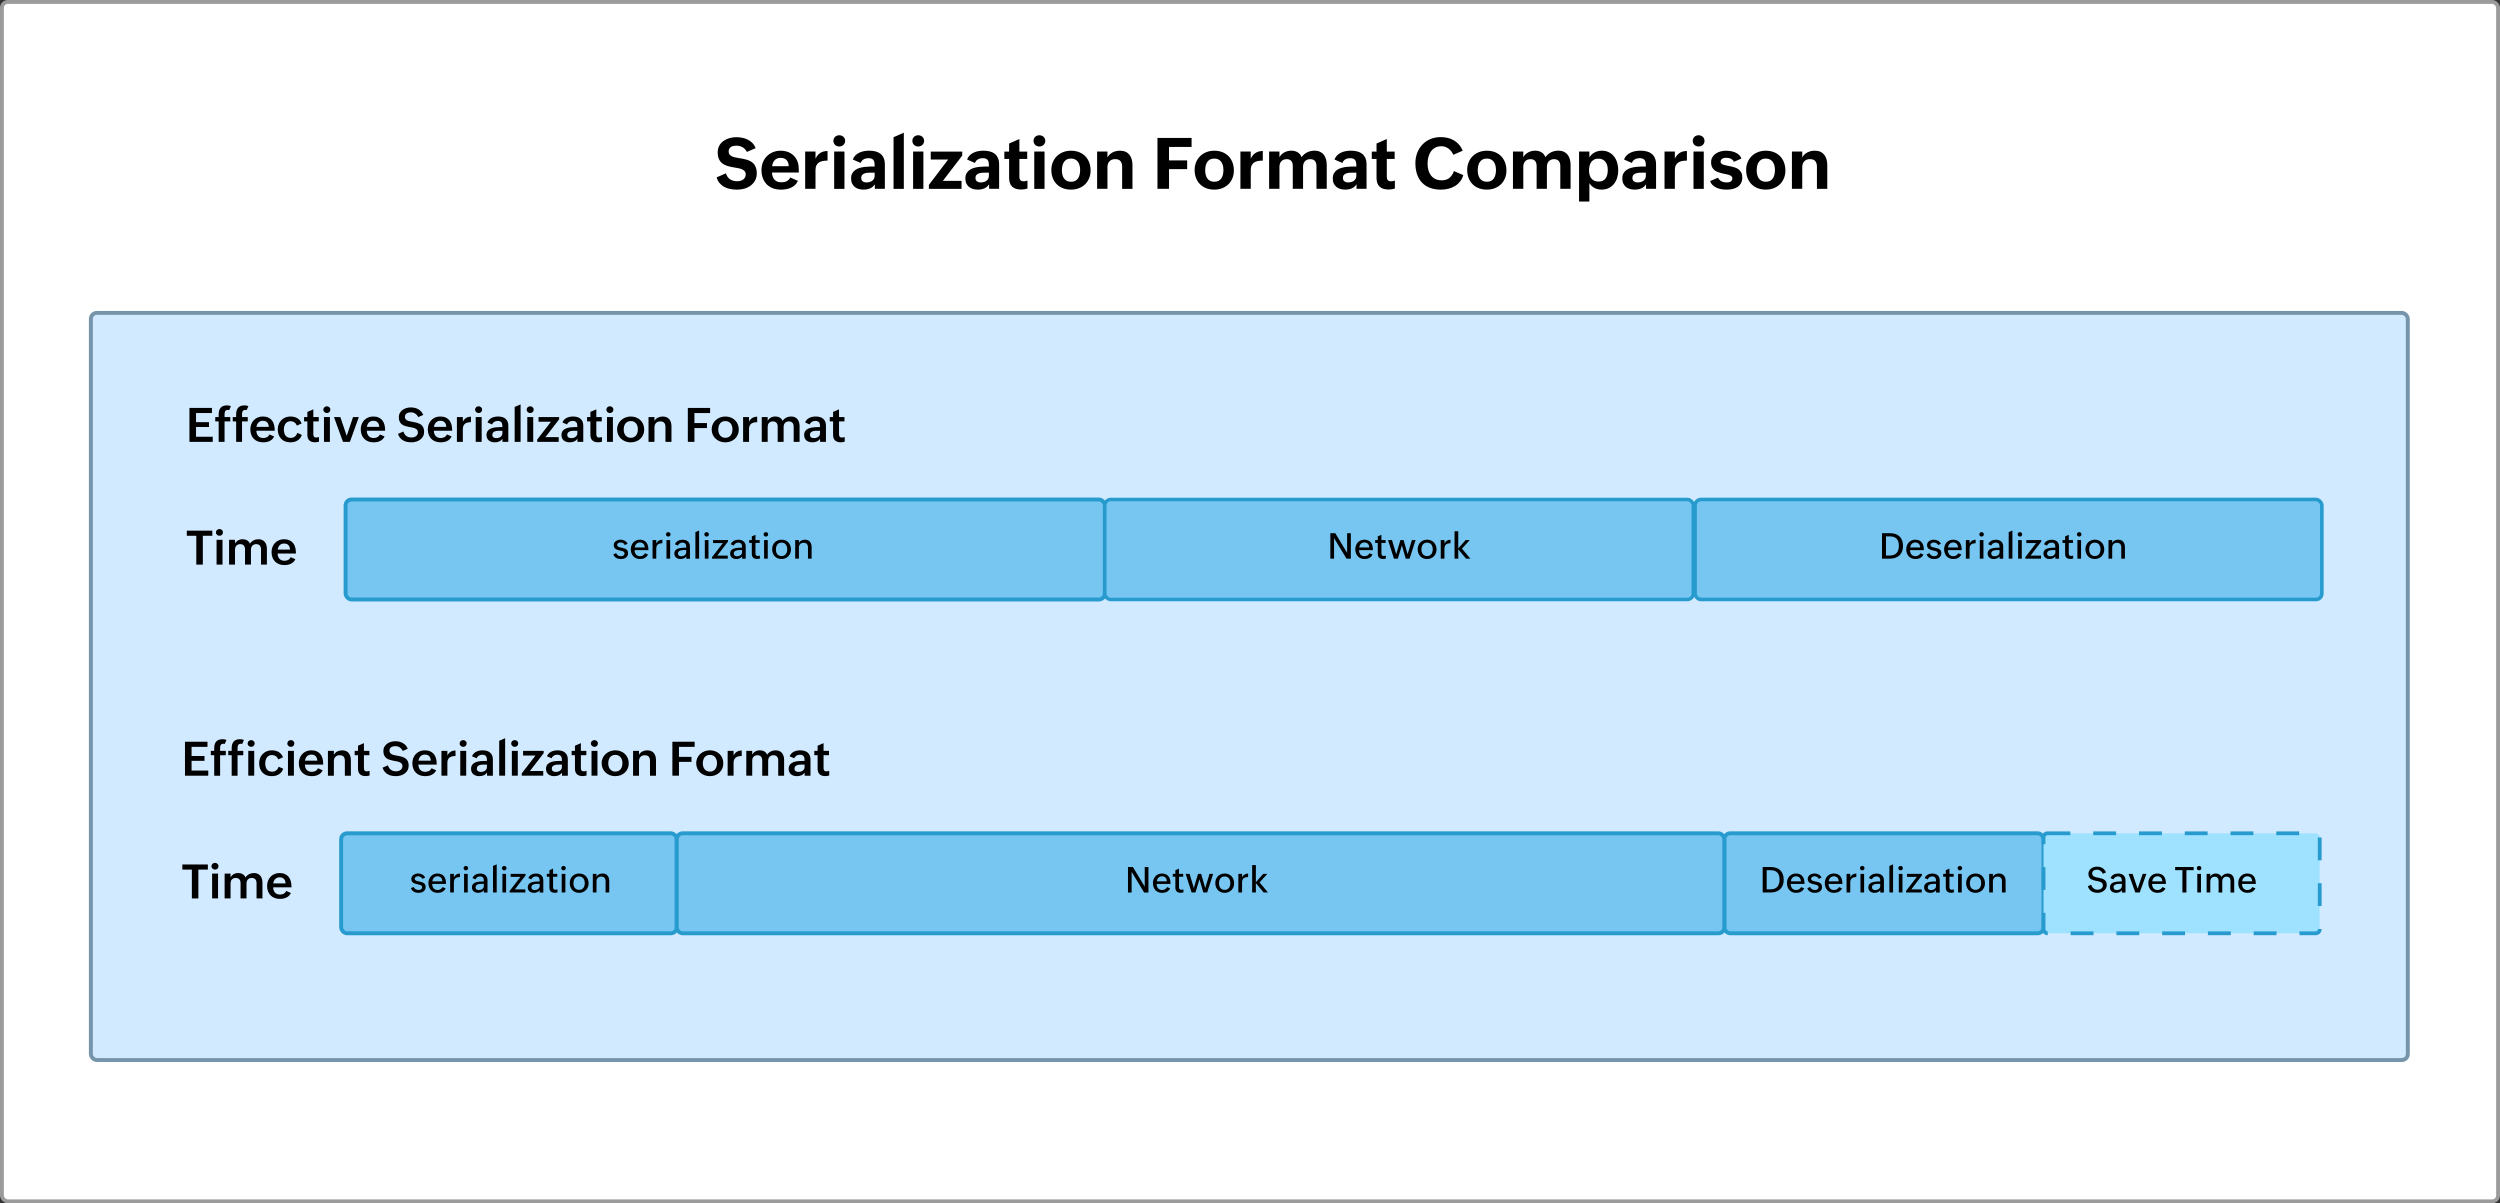 <?xml version="1.0" encoding="UTF-8"?><svg id="Layer_2" xmlns="http://www.w3.org/2000/svg" viewBox="0 0 1263.02 607.9"><rect x="0" y="0" width="1263.02" height="607.9" fill="#333333" stroke="none"/><defs><style>.cls-1{fill:#d2eaff;stroke:#7795aa;stroke-width:2px;}.cls-1,.cls-2,.cls-3,.cls-4,.cls-5,.cls-6{stroke-miterlimit:10;}.cls-2{stroke-width:1.76px;}.cls-2,.cls-3,.cls-4,.cls-5{stroke:#289bce;}.cls-2,.cls-3,.cls-5{fill:#77c6f2;}.cls-3{stroke-width:1.82px;}.cls-4{fill:#9fe2ff;stroke-dasharray:11.56;stroke-width:1.93px;}.cls-5{stroke-width:2px;}.cls-6{fill:#fff;stroke:#9b9b9b;stroke-width:1.95px;}</style></defs><g id="Layer_2-2"><rect class="cls-6" x=".97" y=".97" width="1261.08" height="605.95" rx="3" ry="3"/><rect class="cls-1" x="45.91" y="158.08" width="1170.53" height="377.45" rx="3" ry="3"/><path d="M382.32,87.6c0,1.35-.28,2.53-.84,3.56s-1.31,1.88-2.23,2.58-1.97,1.21-3.15,1.56-2.37.52-3.6.52c-1.12,0-2.24-.1-3.34-.29s-2.12-.53-3.06-1-1.76-1.11-2.47-1.91-1.23-1.8-1.57-3.01l4.68-2.04c.45,1.41,1.15,2.42,2.13,3.05s2.19.94,3.64.94c.52,0,1.03-.07,1.54-.2s.96-.34,1.36-.62.72-.64.97-1.07.37-.94.37-1.53c0-.75-.2-1.34-.61-1.76s-.94-.75-1.6-.99-1.42-.42-2.27-.55-1.72-.28-2.6-.46-1.75-.4-2.6-.69-1.61-.69-2.27-1.23-1.2-1.25-1.6-2.13-.61-2-.61-3.36c0-1.29.27-2.41.81-3.38s1.25-1.76,2.14-2.39,1.89-1.11,3.01-1.42,2.26-.47,3.42-.47c1.01,0,2.01.1,3.01.29s1.93.51,2.81.95,1.66,1.01,2.35,1.71,1.22,1.57,1.59,2.6l-4.39,1.9c-.55-1.07-1.29-1.86-2.21-2.38s-1.97-.78-3.16-.78c-.47,0-.93.05-1.4.14s-.88.25-1.24.48-.66.53-.88.91-.33.84-.33,1.39c0,.6.13,1.08.4,1.46s.62.68,1.08.92.99.43,1.6.57,1.25.27,1.93.38,1.38.23,2.1.35,1.42.29,2.1.5,1.32.48,1.93.82,1.14.77,1.6,1.31.82,1.2,1.08,1.98.4,1.71.4,2.8Z"/><path d="M403.1,91.38c-.36.84-.86,1.55-1.48,2.12s-1.31,1.02-2.07,1.36-1.57.58-2.43.73-1.72.22-2.58.22c-1.51,0-2.87-.23-4.09-.69s-2.24-1.12-3.09-1.99-1.5-1.9-1.96-3.11-.69-2.58-.69-4.09c0-1.41.24-2.71.71-3.91s1.14-2.24,2-3.1,1.88-1.55,3.07-2.04,2.49-.74,3.91-.74c.94,0,1.83.11,2.69.32s1.65.53,2.37.97,1.37.98,1.94,1.63,1.04,1.42,1.42,2.3c.35.88.57,1.75.64,2.62s.11,1.76.11,2.67v.51h-13.57c.04.73.16,1.39.36,2s.5,1.12.88,1.56.86.78,1.42,1.02,1.24.36,2.01.36c.52,0,1-.04,1.44-.11s.86-.21,1.24-.39.73-.43,1.05-.75.6-.71.84-1.18l3.85,1.71ZM394.39,79.74c-.64,0-1.22.11-1.72.32s-.93.5-1.29.88-.64.82-.86,1.34-.37,1.08-.45,1.69h8.42c-.04-.64-.14-1.23-.32-1.75s-.43-.96-.76-1.33-.75-.64-1.25-.84-1.09-.3-1.77-.3Z"/><path d="M418.07,81.14c-.84,0-1.64.07-2.38.2s-1.39.38-1.93.73-.98.84-1.29,1.47-.47,1.43-.47,2.42v9.44h-5.22v-18.83h5.22v3.6c.62-1.31,1.43-2.28,2.42-2.91s2.21-.95,3.67-.98v4.85Z"/><path d="M426.98,71.18c0,.42-.08.81-.24,1.15s-.37.64-.64.89-.59.44-.95.58-.75.21-1.16.21-.78-.07-1.14-.21-.68-.34-.94-.59-.47-.55-.63-.9-.24-.72-.24-1.13.08-.81.23-1.16.36-.65.62-.9.58-.44.94-.58.75-.21,1.16-.21.8.07,1.16.21.68.33.95.58.48.54.64.9.24.74.24,1.16ZM426.62,76.57v18.83h-5.19v-18.83h5.19Z"/><path d="M441.98,93.13c-.69,1-1.52,1.69-2.48,2.08s-2.03.59-3.22.59c-.89,0-1.72-.11-2.49-.34s-1.43-.58-2-1.05-1-1.05-1.33-1.76-.48-1.53-.48-2.48c0-1.03.19-1.9.58-2.59s.9-1.27,1.53-1.71,1.36-.79,2.19-1.03,1.68-.41,2.57-.52,1.76-.16,2.64-.18,1.67-.02,2.4-.02c0-.62-.03-1.19-.08-1.71s-.19-.97-.4-1.34-.54-.66-.97-.86-1.01-.31-1.75-.31c-.41,0-.81.05-1.21.14s-.77.24-1.12.44-.65.45-.91.76-.47.67-.61,1.09l-3.99-1.74c.3-.84.76-1.55,1.35-2.13s1.27-1.03,2.03-1.38,1.56-.59,2.42-.74,1.69-.22,2.51-.22c1.17,0,2.24.13,3.21.38s1.8.66,2.49,1.22,1.23,1.29,1.61,2.17.57,1.96.57,3.23v12.27h-5.06v-2.27ZM435.09,89.9c0,.42.07.78.22,1.06s.34.52.59.69.54.3.87.39.69.12,1.06.12c.52,0,1.02-.07,1.5-.2s.92-.34,1.3-.62.69-.62.91-1.05.34-.92.34-1.49v-1.58h-2c-.47,0-.98.02-1.54.06s-1.08.15-1.56.33-.89.44-1.21.8-.48.85-.48,1.49Z"/><path d="M456.62,67.03v28.37h-5.19v-26.1l5.19-2.27Z"/><path d="M466.87,71.18c0,.42-.08.81-.24,1.15s-.37.64-.64.89-.59.44-.95.58-.75.21-1.16.21-.78-.07-1.14-.21-.68-.34-.94-.59-.47-.55-.63-.9-.24-.72-.24-1.13.08-.81.23-1.16.36-.65.62-.9.58-.44.94-.58.75-.21,1.16-.21.8.07,1.16.21.68.33.95.58.48.54.64.9.24.74.24,1.16ZM466.5,76.57v18.83h-5.19v-18.83h5.19Z"/><path d="M485.78,91.38v4.03h-16.49v-2.02l9.72-12.78h-8.79v-4.03h15.91v2.02l-9.79,12.78h9.44Z"/><path d="M499.71,93.13c-.69,1-1.52,1.69-2.48,2.08s-2.03.59-3.22.59c-.89,0-1.72-.11-2.49-.34s-1.43-.58-2-1.05-1-1.05-1.33-1.76-.48-1.53-.48-2.48c0-1.03.19-1.9.58-2.59s.9-1.27,1.53-1.71,1.36-.79,2.19-1.03,1.68-.41,2.57-.52,1.76-.16,2.64-.18,1.67-.02,2.4-.02c0-.62-.03-1.19-.08-1.71s-.19-.97-.4-1.34-.54-.66-.97-.86-1.01-.31-1.75-.31c-.41,0-.81.05-1.21.14s-.77.24-1.12.44-.65.45-.91.76-.47.67-.61,1.09l-3.99-1.74c.3-.84.76-1.55,1.35-2.13s1.27-1.03,2.03-1.38,1.56-.59,2.42-.74,1.69-.22,2.51-.22c1.17,0,2.24.13,3.21.38s1.8.66,2.49,1.22,1.23,1.29,1.61,2.17.57,1.96.57,3.23v12.27h-5.06v-2.27ZM492.81,89.9c0,.42.07.78.22,1.06s.34.52.59.69.54.3.87.39.69.12,1.06.12c.52,0,1.02-.07,1.5-.2s.92-.34,1.3-.62.69-.62.91-1.05.34-.92.34-1.49v-1.58h-2c-.47,0-.98.02-1.54.06s-1.08.15-1.56.33-.89.44-1.21.8-.48.85-.48,1.49Z"/><path d="M519.08,95.26c-1.02.33-2.08.49-3.18.49-1.98,0-3.49-.48-4.53-1.45s-1.56-2.46-1.56-4.47v-9.54h-2.41v-3.71h2.41v-4.08l5.19-2.27v6.35h3.96v3.71h-3.96v9.07c0,.7.17,1.25.5,1.64s.86.59,1.59.59c.34,0,.68-.03,1.01-.08s.66-.15.98-.29v4.04Z"/><path d="M528.08,71.18c0,.42-.08.81-.24,1.15s-.37.64-.64.89-.59.44-.95.58-.75.21-1.16.21-.78-.07-1.14-.21-.68-.34-.94-.59-.47-.55-.63-.9-.24-.72-.24-1.13.08-.81.23-1.16.36-.65.62-.9.58-.44.94-.58.75-.21,1.16-.21.8.07,1.16.21.68.33.95.58.48.54.64.9.24.74.24,1.16ZM527.71,76.57v18.83h-5.19v-18.83h5.19Z"/><path d="M550.98,86.08c0,1.45-.25,2.78-.74,3.97s-1.18,2.22-2.06,3.07-1.93,1.51-3.15,1.98-2.55.7-3.99.7-2.82-.24-4.04-.71-2.26-1.15-3.13-2.02-1.54-1.92-2.01-3.14-.71-2.57-.71-4.04.25-2.76.75-3.96,1.19-2.22,2.07-3.08,1.93-1.53,3.15-2,2.53-.71,3.96-.71,2.84.24,4.06.72,2.26,1.16,3.12,2.03,1.53,1.92,2,3.15.71,2.58.71,4.05ZM536.48,86.08c0,.75.08,1.47.24,2.16s.42,1.3.78,1.84.84.96,1.42,1.27,1.31.47,2.16.47,1.63-.17,2.22-.5,1.06-.78,1.42-1.34.6-1.2.75-1.92.22-1.46.22-2.22-.08-1.45-.25-2.14-.43-1.3-.79-1.84-.84-.96-1.42-1.28-1.3-.48-2.14-.48-1.61.17-2.21.5-1.07.78-1.42,1.34-.61,1.19-.76,1.91-.22,1.46-.22,2.23Z"/><path d="M563.41,80.39c-.64,0-1.21.1-1.7.3s-.89.48-1.22.83-.58.79-.75,1.3-.25,1.08-.25,1.71v10.86h-5.22v-18.83h5.22v2.99c.3-.59.69-1.09,1.14-1.52s.96-.78,1.52-1.06,1.15-.49,1.77-.63,1.25-.21,1.88-.21c1.11,0,2.07.19,2.87.56s1.45.89,1.96,1.54.89,1.42,1.13,2.31.37,1.85.37,2.87v11.99h-5.22v-11.23c0-1.16-.28-2.08-.83-2.76s-1.44-1.02-2.67-1.02Z"/><path d="M590.6,85.43v9.97h-5.84v-25.73h17.24v4.57h-11.41v6.8h9.18v4.39h-9.18Z"/><path d="M623.37,86.08c0,1.45-.25,2.78-.74,3.97s-1.18,2.22-2.06,3.07-1.93,1.51-3.15,1.98-2.55.7-3.99.7-2.82-.24-4.04-.71-2.26-1.15-3.13-2.02-1.54-1.92-2.01-3.14-.71-2.57-.71-4.04.25-2.76.75-3.96,1.19-2.22,2.07-3.08,1.93-1.53,3.15-2,2.53-.71,3.96-.71,2.84.24,4.06.72,2.26,1.16,3.12,2.03,1.53,1.92,2,3.15.71,2.58.71,4.05ZM608.87,86.08c0,.75.08,1.47.24,2.16s.42,1.3.78,1.84.84.96,1.42,1.27,1.31.47,2.16.47,1.63-.17,2.22-.5,1.06-.78,1.42-1.34.6-1.2.75-1.92.22-1.46.22-2.22-.08-1.45-.25-2.14-.43-1.3-.79-1.84-.84-.96-1.42-1.28-1.3-.48-2.14-.48-1.61.17-2.21.5-1.07.78-1.42,1.34-.61,1.19-.76,1.91-.22,1.46-.22,2.23Z"/><path d="M637.96,81.14c-.84,0-1.64.07-2.38.2s-1.39.38-1.93.73-.98.84-1.29,1.47-.47,1.43-.47,2.42v9.44h-5.22v-18.83h5.22v3.6c.62-1.31,1.43-2.28,2.42-2.91s2.21-.95,3.67-.98v4.85Z"/><path d="M650.03,80.42c-.59,0-1.1.09-1.56.28s-.83.45-1.14.79-.54.74-.7,1.21-.24.99-.24,1.56v11.13h-5.22v-18.83h5.22v2.88c.28-.54.64-1.01,1.07-1.42s.91-.76,1.44-1.04,1.08-.5,1.67-.64,1.17-.22,1.76-.22c1.2,0,2.25.26,3.17.77s1.61,1.35,2.08,2.51c.38-.54.8-1.01,1.28-1.42s1-.75,1.56-1.03,1.15-.48,1.78-.62,1.25-.21,1.9-.21c1.09,0,2.03.19,2.81.57s1.43.9,1.92,1.55.86,1.41,1.1,2.29.35,1.81.35,2.8v12.06h-5.19v-11.48c0-.52-.06-.99-.18-1.42s-.3-.8-.55-1.11-.58-.55-.98-.72-.87-.25-1.42-.25c-.59,0-1.1.09-1.56.28s-.83.45-1.14.79-.54.74-.7,1.21-.24.99-.24,1.56v11.13h-5.19v-11.48c0-.52-.06-.99-.18-1.42s-.3-.8-.55-1.11-.58-.55-.98-.72-.87-.25-1.42-.25Z"/><path d="M685.33,93.13c-.69,1-1.52,1.69-2.48,2.08s-2.03.59-3.22.59c-.89,0-1.72-.11-2.49-.34s-1.43-.58-2-1.05-1-1.05-1.33-1.76-.48-1.53-.48-2.48c0-1.03.19-1.9.58-2.59s.9-1.27,1.53-1.71,1.36-.79,2.19-1.03,1.68-.41,2.57-.52,1.76-.16,2.64-.18,1.67-.02,2.4-.02c0-.62-.03-1.19-.08-1.71s-.19-.97-.4-1.34-.54-.66-.97-.86-1.01-.31-1.75-.31c-.41,0-.81.05-1.21.14s-.77.24-1.12.44-.65.45-.91.76-.47.67-.61,1.09l-3.99-1.74c.3-.84.76-1.55,1.35-2.13s1.27-1.03,2.03-1.38,1.56-.59,2.42-.74,1.69-.22,2.51-.22c1.17,0,2.24.13,3.21.38s1.8.66,2.49,1.22,1.23,1.29,1.61,2.17.57,1.96.57,3.23v12.27h-5.06v-2.27ZM678.44,89.9c0,.42.07.78.22,1.06s.34.52.59.69.54.3.87.39.69.12,1.06.12c.52,0,1.02-.07,1.5-.2s.92-.34,1.3-.62.69-.62.91-1.05.34-.92.34-1.49v-1.58h-2c-.47,0-.98.02-1.54.06s-1.08.15-1.56.33-.89.44-1.21.8-.48.85-.48,1.49Z"/><path d="M704.7,95.26c-1.02.33-2.08.49-3.18.49-1.98,0-3.49-.48-4.53-1.45s-1.56-2.46-1.56-4.47v-9.54h-2.41v-3.71h2.41v-4.08l5.19-2.27v6.35h3.96v3.71h-3.96v9.07c0,.7.17,1.25.5,1.64s.86.59,1.59.59c.34,0,.68-.03,1.01-.08s.66-.15.98-.29v4.04Z"/><path d="M739.28,88.46c-.38,1.28-.94,2.38-1.69,3.3s-1.63,1.69-2.64,2.29-2.11,1.04-3.3,1.33-2.42.43-3.67.43c-2.11,0-3.97-.31-5.58-.93s-2.96-1.51-4.04-2.66-1.9-2.56-2.46-4.21-.83-3.52-.83-5.59c0-1.88.31-3.61.93-5.21s1.49-2.99,2.61-4.17,2.46-2.1,4.03-2.77,3.3-1,5.2-1c1.25,0,2.44.13,3.57.4s2.17.69,3.13,1.25,1.82,1.28,2.57,2.14,1.37,1.89,1.86,3.08l-4.75,2.06c-.26-.61-.59-1.18-.98-1.71s-.86-.98-1.37-1.37-1.08-.69-1.69-.91-1.25-.33-1.93-.33c-1.27,0-2.34.25-3.23.75s-1.62,1.16-2.18,1.99-.97,1.76-1.23,2.81-.39,2.13-.39,3.24.13,2.19.4,3.21.69,1.91,1.27,2.68,1.31,1.39,2.2,1.85,1.96.69,3.2.69c1.64,0,2.96-.4,3.96-1.21s1.76-1.96,2.3-3.46l4.75,2.06Z"/><path d="M761.07,86.08c0,1.45-.25,2.78-.74,3.97s-1.18,2.22-2.06,3.07-1.93,1.51-3.15,1.98-2.55.7-3.99.7-2.82-.24-4.04-.71-2.26-1.15-3.13-2.02-1.54-1.92-2.01-3.14-.71-2.57-.71-4.04.25-2.76.75-3.96,1.19-2.22,2.07-3.08,1.93-1.53,3.15-2,2.53-.71,3.96-.71,2.84.24,4.06.72,2.26,1.16,3.12,2.03,1.53,1.92,2,3.15.71,2.58.71,4.05ZM746.57,86.08c0,.75.08,1.47.24,2.16s.42,1.3.78,1.84.84.96,1.42,1.27,1.31.47,2.16.47,1.63-.17,2.22-.5,1.06-.78,1.42-1.34.6-1.2.75-1.92.22-1.46.22-2.22-.08-1.45-.25-2.14-.43-1.3-.79-1.84-.84-.96-1.42-1.28-1.3-.48-2.14-.48-1.61.17-2.21.5-1.07.78-1.42,1.34-.61,1.19-.76,1.91-.22,1.46-.22,2.23Z"/><path d="M773.22,80.42c-.59,0-1.1.09-1.56.28s-.83.45-1.14.79-.54.74-.7,1.21-.24.99-.24,1.56v11.13h-5.22v-18.83h5.22v2.88c.28-.54.64-1.01,1.07-1.42s.91-.76,1.44-1.04,1.08-.5,1.67-.64,1.17-.22,1.76-.22c1.2,0,2.25.26,3.17.77s1.61,1.35,2.08,2.51c.38-.54.8-1.01,1.28-1.42s1-.75,1.56-1.03,1.15-.48,1.78-.62,1.25-.21,1.9-.21c1.09,0,2.03.19,2.81.57s1.43.9,1.92,1.55.86,1.41,1.1,2.29.35,1.81.35,2.8v12.06h-5.19v-11.48c0-.52-.06-.99-.18-1.42s-.3-.8-.55-1.11-.58-.55-.98-.72-.87-.25-1.42-.25c-.59,0-1.1.09-1.56.28s-.83.45-1.14.79-.54.74-.7,1.21-.24.99-.24,1.56v11.13h-5.19v-11.48c0-.52-.06-.99-.18-1.42s-.3-.8-.55-1.11-.58-.55-.98-.72-.87-.25-1.42-.25Z"/><path d="M809.15,95.8c-.61,0-1.22-.07-1.83-.2s-1.19-.34-1.73-.62-1.04-.62-1.49-1.03-.83-.89-1.13-1.44v9.3h-5.22v-25.24h5.22v2.95c.32-.54.7-1.02,1.15-1.44s.95-.78,1.49-1.06,1.12-.51,1.72-.66,1.21-.23,1.82-.23c1.44,0,2.69.27,3.74.82s1.93,1.28,2.62,2.2,1.2,1.98,1.54,3.18.5,2.45.5,3.75-.18,2.5-.53,3.67-.88,2.21-1.58,3.1-1.58,1.61-2.63,2.14-2.27.8-3.67.8ZM802.79,86.12c0,.77.09,1.5.27,2.19s.47,1.28.85,1.78.88.9,1.49,1.2,1.34.44,2.2.44c.9,0,1.65-.16,2.25-.48s1.08-.76,1.43-1.3.61-1.17.76-1.89.22-1.46.22-2.23-.09-1.45-.26-2.14-.45-1.29-.83-1.81-.86-.94-1.46-1.26-1.31-.47-2.14-.47c-.89,0-1.64.16-2.25.49s-1.1.77-1.48,1.32-.64,1.19-.81,1.91-.25,1.47-.25,2.26Z"/><path d="M831.6,93.13c-.69,1-1.52,1.69-2.48,2.08s-2.03.59-3.22.59c-.89,0-1.72-.11-2.49-.34s-1.43-.58-2-1.05-1-1.05-1.33-1.76-.48-1.53-.48-2.48c0-1.03.19-1.9.58-2.59s.9-1.27,1.53-1.71,1.36-.79,2.19-1.03,1.68-.41,2.57-.52,1.76-.16,2.64-.18,1.67-.02,2.4-.02c0-.62-.03-1.19-.08-1.71s-.19-.97-.4-1.34-.54-.66-.97-.86-1.01-.31-1.75-.31c-.41,0-.81.05-1.21.14s-.77.24-1.12.44-.65.45-.91.76-.47.67-.61,1.09l-3.99-1.74c.3-.84.76-1.55,1.35-2.13s1.27-1.03,2.03-1.38,1.56-.59,2.42-.74,1.69-.22,2.51-.22c1.17,0,2.24.13,3.21.38s1.8.66,2.49,1.22,1.23,1.29,1.61,2.17.57,1.96.57,3.23v12.27h-5.06v-2.27ZM824.71,89.9c0,.42.07.78.22,1.06s.34.52.59.69.54.3.87.39.69.12,1.06.12c.52,0,1.02-.07,1.5-.2s.92-.34,1.3-.62.69-.62.91-1.05.34-.92.34-1.49v-1.58h-2c-.47,0-.98.02-1.54.06s-1.08.15-1.56.33-.89.44-1.21.8-.48.85-.48,1.49Z"/><path d="M852.22,81.14c-.84,0-1.64.07-2.38.2s-1.39.38-1.93.73-.98.84-1.29,1.47-.47,1.43-.47,2.42v9.44h-5.22v-18.83h5.22v3.6c.62-1.31,1.43-2.28,2.42-2.91s2.21-.95,3.67-.98v4.85Z"/><path d="M861.13,71.18c0,.42-.08.81-.24,1.15s-.37.64-.64.89-.59.44-.95.58-.75.21-1.16.21-.78-.07-1.14-.21-.68-.34-.94-.59-.47-.55-.63-.9-.24-.72-.24-1.13.08-.81.23-1.16.36-.65.62-.9.58-.44.94-.58.75-.21,1.16-.21.8.07,1.16.21.68.33.95.58.48.54.64.9.24.74.24,1.16ZM860.76,76.57v18.83h-5.19v-18.83h5.19Z"/><path d="M880.22,89.6c0,1.17-.22,2.16-.66,2.95s-1.03,1.44-1.77,1.92-1.58.82-2.54,1.03-1.94.31-2.96.31c-.79,0-1.61-.07-2.47-.2s-1.68-.37-2.44-.69-1.45-.77-2.06-1.33-1.05-1.26-1.34-2.1l3.97-1.74c.18.42.42.79.73,1.1s.66.56,1.05.76.8.34,1.23.43.87.14,1.3.14c.34,0,.69-.03,1.04-.09s.67-.16.95-.31.51-.35.69-.62.27-.62.27-1.04c0-.46-.16-.82-.47-1.09s-.72-.49-1.22-.66-1.08-.31-1.72-.43-1.3-.25-1.97-.41-1.32-.36-1.97-.6-1.22-.57-1.72-.98-.91-.93-1.22-1.56-.47-1.42-.47-2.37c0-1.01.22-1.88.67-2.62s1.02-1.35,1.73-1.83,1.51-.84,2.39-1.07,1.77-.35,2.66-.35c.74,0,1.51.06,2.32.18s1.58.33,2.3.63,1.38.7,1.96,1.21,1.01,1.16,1.29,1.94l-3.81,1.65c-.15-.4-.38-.73-.68-.99s-.63-.47-.99-.63-.75-.27-1.16-.33-.81-.1-1.2-.1c-.29,0-.6.04-.91.11s-.61.18-.87.33-.48.35-.64.61-.25.55-.25.91c0,.43.16.78.47,1.03s.73.46,1.24.62,1.09.29,1.75.4,1.33.23,2.01.39,1.36.35,2.01.59,1.24.57,1.75.98.92.94,1.24,1.57.47,1.42.47,2.37Z"/><path d="M902,86.08c0,1.45-.25,2.78-.74,3.97s-1.18,2.22-2.06,3.07-1.93,1.51-3.15,1.98-2.55.7-3.99.7-2.82-.24-4.04-.71-2.26-1.15-3.13-2.02-1.54-1.92-2.01-3.14-.71-2.57-.71-4.04.25-2.76.75-3.96,1.19-2.22,2.07-3.08,1.93-1.53,3.15-2,2.53-.71,3.96-.71,2.84.24,4.06.72,2.26,1.16,3.12,2.03,1.53,1.92,2,3.15.71,2.58.71,4.05ZM887.5,86.08c0,.75.08,1.47.24,2.16s.42,1.3.78,1.84.84.96,1.42,1.27,1.31.47,2.16.47,1.63-.17,2.22-.5,1.06-.78,1.42-1.34.6-1.2.75-1.92.22-1.46.22-2.22-.08-1.45-.25-2.14-.43-1.3-.79-1.84-.84-.96-1.42-1.28-1.3-.48-2.14-.48-1.61.17-2.21.5-1.07.78-1.42,1.34-.61,1.19-.76,1.91-.22,1.46-.22,2.23Z"/><path d="M914.43,80.39c-.64,0-1.21.1-1.7.3s-.89.48-1.22.83-.58.79-.75,1.3-.25,1.08-.25,1.71v10.86h-5.22v-18.83h5.22v2.99c.3-.59.69-1.09,1.14-1.52s.96-.78,1.52-1.06,1.15-.49,1.77-.63,1.25-.21,1.88-.21c1.11,0,2.07.19,2.87.56s1.45.89,1.96,1.54.89,1.42,1.13,2.31.37,1.85.37,2.87v11.99h-5.22v-11.23c0-1.16-.28-2.08-.83-2.76s-1.44-1.02-2.67-1.02Z"/><path d="M107.48,220.65v2.59h-11.77v-17.16h11.37v2.59h-8.04v4.61h6.54v2.45h-6.54v4.92h8.44Z"/><path d="M113.45,212.89v10.35h-2.98v-10.35h-1.72v-2.2h1.72v-1.39c0-.71.08-1.35.25-1.9s.42-1.03.77-1.42.79-.68,1.32-.88,1.17-.3,1.92-.3c.33,0,.66.03.98.09s.64.16.95.29l-.87,2.02c-.11-.04-.22-.06-.34-.08s-.23-.02-.34-.02c-.37,0-.66.06-.88.19s-.39.29-.5.5-.19.45-.23.73-.05.56-.05.86v1.32h2.88v2.2h-2.88Z"/><path d="M122.28,212.89v10.35h-2.98v-10.35h-1.72v-2.2h1.72v-1.39c0-.71.08-1.35.25-1.9s.42-1.03.77-1.42.79-.68,1.32-.88,1.17-.3,1.92-.3c.33,0,.66.03.98.09s.64.16.95.29l-.87,2.02c-.11-.04-.22-.06-.34-.08s-.23-.02-.34-.02c-.37,0-.66.06-.88.19s-.39.29-.5.5-.19.45-.23.73-.05.56-.05.86v1.32h2.88v2.2h-2.88Z"/><path d="M134.62,223.32c-.56.1-1.13.15-1.71.15-.99,0-1.88-.16-2.68-.47s-1.47-.76-2.03-1.34-.99-1.27-1.28-2.07-.45-1.69-.45-2.66c0-.91.15-1.77.45-2.56s.73-1.48,1.28-2.07,1.21-1.04,1.99-1.38,1.63-.5,2.58-.5c1.09,0,2.01.18,2.77.53s1.38.84,1.86,1.45.83,1.35,1.05,2.19.33,1.76.33,2.74v.29h-9.26c.02.53.1,1.02.25,1.47s.37.84.66,1.16.64.58,1.07.76.92.28,1.48.28c.71,0,1.34-.14,1.88-.43s.97-.75,1.3-1.39l2.34,1.04c-.26.55-.59,1.01-.98,1.39s-.84.69-1.33.92-1.01.4-1.56.5ZM129.92,214.44c-.17.38-.29.78-.35,1.22h6.23c-.02-.48-.1-.9-.23-1.28s-.32-.7-.57-.97-.56-.47-.93-.61-.81-.21-1.31-.21c-.47,0-.89.08-1.25.23s-.68.37-.95.65-.48.6-.64.97Z"/><path d="M148.57,223.25c-.61.15-1.25.22-1.91.22-.99,0-1.88-.16-2.67-.48s-1.45-.77-1.99-1.35-.96-1.27-1.24-2.07-.43-1.69-.43-2.65.16-1.79.47-2.58.75-1.48,1.32-2.06,1.24-1.04,2.03-1.37,1.65-.49,2.6-.49c.63,0,1.24.07,1.82.21s1.12.35,1.61.63.92.65,1.3,1.1.69.98.92,1.59l-2.43,1.07c-.12-.35-.29-.66-.5-.94s-.45-.5-.73-.69-.58-.33-.91-.43-.69-.15-1.06-.15c-.62,0-1.14.12-1.57.37s-.78.57-1.04.97-.46.85-.57,1.37-.18,1.04-.18,1.58.06,1.07.19,1.57.32.94.6,1.32.63.68,1.07.9.96.33,1.58.33c.84,0,1.55-.22,2.11-.67s.97-1.06,1.22-1.85l2.3,1.01c-.21.66-.51,1.22-.89,1.69s-.83.87-1.34,1.18-1.06.54-1.66.69Z"/><path d="M160.16,223.37c-.34.05-.68.08-1.01.08-1.23,0-2.18-.31-2.85-.93s-1.01-1.56-1.01-2.81v-6.82h-1.68v-2.2h1.68v-2.59l3-1.3v3.89h2.75v2.2h-2.75v6.55c0,.49.11.88.33,1.17s.6.43,1.12.43c.47,0,.94-.08,1.41-.25v2.36c-.32.09-.65.17-.98.22Z"/><path d="M165.84,208.54c-.21.09-.44.13-.69.13s-.47-.04-.69-.13-.4-.21-.57-.36-.29-.33-.39-.54-.14-.44-.14-.68.05-.48.14-.69.22-.38.38-.53.35-.27.56-.35.45-.13.7-.13.47.04.68.13.4.2.56.35.29.33.38.53.13.44.13.69-.04.48-.13.69-.21.39-.37.54-.34.27-.55.35ZM166.67,210.69v12.55h-3v-12.55h3Z"/><path d="M181.29,210.69l-4.52,12.55h-3.49l-4.55-12.55h3.2l3.23,9.5,3.2-9.5h2.93Z"/><path d="M190.41,223.32c-.56.1-1.13.15-1.71.15-.99,0-1.88-.16-2.68-.47s-1.47-.76-2.03-1.34-.99-1.27-1.28-2.07-.45-1.69-.45-2.66c0-.91.15-1.77.45-2.56s.73-1.48,1.28-2.07,1.21-1.04,1.99-1.38,1.63-.5,2.58-.5c1.09,0,2.01.18,2.77.53s1.38.84,1.86,1.45.83,1.35,1.05,2.19.33,1.76.33,2.74v.29h-9.26c.02.53.1,1.02.25,1.47s.37.84.66,1.16.64.58,1.07.76.92.28,1.48.28c.71,0,1.34-.14,1.88-.43s.97-.75,1.3-1.39l2.34,1.04c-.26.55-.59,1.01-.98,1.39s-.84.69-1.33.92-1.01.4-1.56.5ZM185.71,214.44c-.17.38-.29.78-.35,1.22h6.23c-.02-.48-.1-.9-.23-1.28s-.32-.7-.57-.97-.56-.47-.93-.61-.81-.21-1.31-.21c-.47,0-.89.08-1.25.23s-.68.37-.95.65-.48.6-.64.97Z"/><path d="M210.23,223.12c-.77.23-1.55.35-2.34.35s-1.52-.07-2.24-.22-1.38-.39-1.97-.73-1.12-.78-1.57-1.32-.79-1.22-1.03-2.02l2.72-1.17c.3,1,.8,1.75,1.49,2.26s1.55.76,2.6.76c.4,0,.79-.05,1.18-.16s.73-.27,1.04-.48.55-.49.74-.81.28-.71.28-1.15c0-.55-.14-.98-.42-1.29s-.64-.57-1.09-.75-.96-.33-1.54-.43-1.17-.21-1.77-.33-1.19-.27-1.77-.46-1.09-.46-1.54-.81-.81-.81-1.09-1.38-.42-1.3-.42-2.18c0-.82.17-1.54.52-2.16s.8-1.14,1.37-1.55,1.21-.73,1.93-.94,1.46-.32,2.2-.32c.69,0,1.35.07,2,.22s1.24.37,1.79.68,1.04.7,1.48,1.18.79,1.05,1.05,1.72l-2.54,1.1c-.37-.76-.88-1.35-1.53-1.78s-1.4-.64-2.26-.64c-.36,0-.71.04-1.06.12s-.66.21-.94.38-.5.41-.67.69-.26.63-.26,1.05.09.79.27,1.07.43.51.74.7.68.33,1.09.43.85.2,1.32.29.94.17,1.43.26.96.21,1.43.35.9.32,1.32.54.78.5,1.09.86.56.78.74,1.29.27,1.12.27,1.83c0,.87-.18,1.63-.55,2.29s-.85,1.21-1.45,1.66-1.28.79-2.04,1.01Z"/><path d="M224.28,223.32c-.56.1-1.13.15-1.71.15-.99,0-1.88-.16-2.68-.47s-1.47-.76-2.03-1.34-.99-1.27-1.28-2.07-.45-1.69-.45-2.66c0-.91.15-1.77.45-2.56s.73-1.48,1.28-2.07,1.21-1.04,1.99-1.38,1.63-.5,2.58-.5c1.09,0,2.01.18,2.77.53s1.38.84,1.86,1.45.83,1.35,1.05,2.19.33,1.76.33,2.74v.29h-9.26c.02.53.1,1.02.25,1.47s.37.84.66,1.16.64.58,1.07.76.92.28,1.48.28c.71,0,1.34-.14,1.88-.43s.97-.75,1.3-1.39l2.34,1.04c-.26.55-.59,1.01-.98,1.39s-.84.69-1.33.92-1.01.4-1.56.5ZM219.58,214.44c-.17.38-.29.78-.35,1.22h6.23c-.02-.48-.1-.9-.23-1.28s-.32-.7-.57-.97-.56-.47-.93-.61-.81-.21-1.31-.21c-.47,0-.89.08-1.25.23s-.68.37-.95.65-.48.6-.64.97Z"/><path d="M234.13,215.08c-.2.45-.3,1-.3,1.68v6.48h-3v-12.55h3v2.36c.42-.86.97-1.49,1.65-1.9s1.49-.62,2.46-.64v2.78c-.61,0-1.17.07-1.67.18s-.94.3-1.29.56-.64.62-.83,1.07Z"/><path d="M242.51,208.54c-.21.09-.44.13-.69.13s-.47-.04-.69-.13-.4-.21-.57-.36-.29-.33-.39-.54-.14-.44-.14-.68.05-.48.14-.69.22-.38.38-.53.35-.27.56-.35.45-.13.7-.13.47.04.68.13.4.2.56.35.29.33.38.53.13.44.13.69-.04.48-.13.69-.21.39-.37.54-.34.27-.55.35ZM243.34,210.69v12.55h-3v-12.55h3Z"/><path d="M252.14,223.06c-.66.27-1.39.41-2.17.41-.59,0-1.15-.08-1.66-.23s-.96-.38-1.33-.69-.67-.7-.88-1.16-.32-1.01-.32-1.63c0-.68.13-1.25.39-1.71s.61-.83,1.05-1.13.94-.52,1.49-.68,1.14-.27,1.73-.34,1.19-.11,1.77-.12,1.12-.01,1.6-.01v-.19c0-.38-.02-.75-.07-1.11s-.16-.67-.33-.95-.42-.49-.74-.64-.76-.23-1.29-.23c-.3,0-.6.04-.89.12s-.55.19-.8.35-.46.34-.64.56-.34.48-.45.77l-2.33-1.01c.21-.55.51-1.02.88-1.41s.81-.69,1.29-.93,1-.41,1.55-.52,1.1-.16,1.66-.16c.75,0,1.44.09,2.07.27s1.17.46,1.63.84.81.86,1.07,1.44.38,1.27.38,2.07v8.2h-2.95v-1.54c-.47.63-1.04,1.09-1.7,1.36ZM249.95,221.25c.24.06.51.09.8.09.38,0,.76-.05,1.12-.15s.7-.26.98-.46.52-.47.7-.78.26-.68.26-1.1v-1.22h-1.5c-.34,0-.72.02-1.14.05s-.8.12-1.17.26-.67.34-.91.61-.37.63-.37,1.1c0,.31.05.58.15.79s.24.39.42.52.39.23.64.29Z"/><path d="M263.01,204.3v18.94h-3v-17.64l3-1.3Z"/><path d="M268.56,208.54c-.21.09-.44.13-.69.13s-.47-.04-.69-.13-.4-.21-.57-.36-.29-.33-.39-.54-.14-.44-.14-.68.05-.48.14-.69.22-.38.38-.53.35-.27.56-.35.45-.13.7-.13.47.04.68.13.4.2.56.35.29.33.38.53.13.44.13.69-.04.48-.13.69-.21.39-.37.54-.34.27-.55.35ZM269.39,210.69v12.55h-3v-12.55h3Z"/><path d="M282.26,220.86v2.38h-10.86v-1.17l6.95-9.02h-6.28v-2.36h10.41v1.17l-6.95,9h6.74Z"/><path d="M290.01,223.06c-.66.27-1.39.41-2.17.41-.59,0-1.15-.08-1.66-.23s-.96-.38-1.33-.69-.67-.7-.88-1.16-.32-1.01-.32-1.63c0-.68.13-1.25.39-1.71s.61-.83,1.05-1.13.94-.52,1.49-.68,1.14-.27,1.73-.34,1.19-.11,1.77-.12,1.12-.01,1.6-.01v-.19c0-.38-.02-.75-.07-1.11s-.16-.67-.33-.95-.42-.49-.74-.64-.76-.23-1.29-.23c-.3,0-.6.04-.89.12s-.55.19-.8.35-.46.34-.64.56-.34.48-.45.77l-2.33-1.01c.21-.55.51-1.02.88-1.41s.81-.69,1.29-.93,1-.41,1.55-.52,1.1-.16,1.66-.16c.75,0,1.44.09,2.07.27s1.17.46,1.63.84.81.86,1.07,1.44.38,1.27.38,2.07v8.2h-2.95v-1.54c-.47.63-1.04,1.09-1.7,1.36ZM287.82,221.25c.24.06.51.09.8.09.38,0,.76-.05,1.12-.15s.7-.26.98-.46.52-.47.7-.78.26-.68.26-1.1v-1.22h-1.5c-.34,0-.72.02-1.14.05s-.8.12-1.17.26-.67.34-.91.61-.37.63-.37,1.1c0,.31.05.58.15.79s.24.39.42.52.39.23.64.29Z"/><path d="M303.14,223.37c-.34.05-.68.08-1.01.08-1.23,0-2.18-.31-2.85-.93s-1.01-1.56-1.01-2.81v-6.82h-1.68v-2.2h1.68v-2.59l3-1.3v3.89h2.75v2.2h-2.75v6.55c0,.49.11.88.33,1.17s.6.43,1.12.43c.47,0,.94-.08,1.41-.25v2.36c-.32.09-.65.17-.98.22Z"/><path d="M308.82,208.54c-.21.09-.44.13-.69.13s-.47-.04-.69-.13-.4-.21-.57-.36-.29-.33-.39-.54-.14-.44-.14-.68.05-.48.14-.69.22-.38.38-.53.35-.27.56-.35.45-.13.7-.13.47.04.68.13.4.2.56.35.29.33.38.53.13.44.13.69-.04.48-.13.69-.21.39-.37.54-.34.27-.55.35ZM309.65,210.69v12.55h-3v-12.55h3Z"/><path d="M321.32,223.01c-.83.31-1.72.47-2.67.47s-1.88-.16-2.72-.49-1.57-.78-2.19-1.35-1.1-1.27-1.45-2.07-.53-1.69-.53-2.66.18-1.8.55-2.6.86-1.48,1.49-2.05,1.36-1.02,2.2-1.35,1.74-.49,2.68-.49,1.89.16,2.72.49,1.54.78,2.15,1.37,1.08,1.28,1.41,2.09.5,1.7.5,2.67-.18,1.82-.53,2.61-.84,1.47-1.45,2.04-1.34,1.01-2.17,1.32ZM317.09,220.84c.45.23.98.34,1.59.34.64,0,1.19-.12,1.64-.36s.82-.56,1.11-.96.49-.86.63-1.37.2-1.05.2-1.62-.07-1.07-.22-1.57-.36-.94-.66-1.32-.66-.69-1.11-.91-.98-.34-1.59-.34c-.65,0-1.2.12-1.66.36s-.83.56-1.11.96-.49.86-.62,1.38-.19,1.07-.19,1.63.07,1.07.22,1.56.36.93.66,1.31.67.68,1.12.91Z"/><path d="M330.84,214.65c-.13.37-.2.77-.2,1.22v7.37h-3v-12.55h3v1.99c.2-.39.46-.73.76-1.01s.63-.52,1-.7.76-.32,1.17-.41.83-.13,1.25-.13c.77,0,1.44.13,1.99.38s1.01.6,1.37,1.05.62.97.79,1.58.26,1.26.26,1.96v7.85h-3.04v-7.56c0-.88-.21-1.57-.62-2.06s-1.08-.73-1.99-.73c-.46,0-.87.07-1.24.21s-.67.34-.92.6-.44.58-.57.94Z"/><path d="M350.83,216.26v6.98h-3.33v-17.16h11.26v2.59h-7.93v5.06h6.33v2.52h-6.33Z"/><path d="M369.1,223.01c-.83.31-1.72.47-2.67.47s-1.88-.16-2.72-.49-1.57-.78-2.19-1.35-1.1-1.27-1.45-2.07-.53-1.69-.53-2.66.18-1.8.55-2.6.86-1.48,1.49-2.05,1.36-1.02,2.2-1.35,1.74-.49,2.68-.49,1.89.16,2.72.49,1.54.78,2.15,1.37,1.08,1.28,1.41,2.09.5,1.7.5,2.67-.18,1.82-.53,2.61-.84,1.47-1.45,2.04-1.34,1.01-2.17,1.32ZM364.87,220.84c.45.23.98.34,1.59.34.64,0,1.19-.12,1.64-.36s.82-.56,1.11-.96.49-.86.63-1.37.2-1.05.2-1.62-.07-1.07-.22-1.57-.36-.94-.66-1.32-.66-.69-1.11-.91-.98-.34-1.59-.34c-.65,0-1.2.12-1.66.36s-.83.56-1.11.96-.49.86-.62,1.38-.19,1.07-.19,1.63.07,1.07.22,1.56.36.93.66,1.31.67.68,1.12.91Z"/><path d="M378.72,215.08c-.2.45-.3,1-.3,1.68v6.48h-3v-12.55h3v2.36c.42-.86.97-1.49,1.65-1.9s1.49-.62,2.46-.64v2.78c-.61,0-1.17.07-1.67.18s-.94.3-1.29.56-.64.62-.83,1.07Z"/><path d="M388.02,214.59c-.12.35-.18.73-.18,1.14v7.51h-3v-12.55h3v1.92c.19-.36.42-.68.69-.95s.58-.5.91-.69.69-.32,1.07-.42.77-.14,1.17-.14.79.04,1.16.13.72.22,1.05.4.61.42.87.7.46.62.6,1.01c.23-.36.51-.68.83-.96s.66-.51,1.03-.7.76-.34,1.17-.43.83-.15,1.25-.15c.75,0,1.4.12,1.94.38s.99.6,1.34,1.04.61.96.78,1.55.25,1.23.25,1.91v7.95h-2.98v-7.76c0-.39-.05-.74-.15-1.06s-.25-.59-.45-.81-.45-.4-.76-.53-.66-.19-1.08-.19-.81.07-1.14.22-.6.34-.83.59-.39.55-.5.9-.17.72-.17,1.13v7.51h-3v-7.76c0-.39-.05-.74-.15-1.06s-.25-.59-.45-.81-.45-.4-.76-.53-.66-.19-1.08-.19-.81.07-1.14.22-.6.34-.83.59-.39.55-.51.89Z"/><path d="M412.61,223.06c-.66.27-1.39.41-2.17.41-.59,0-1.15-.08-1.66-.23s-.96-.38-1.33-.69-.67-.7-.88-1.16-.32-1.01-.32-1.63c0-.68.13-1.25.39-1.71s.61-.83,1.05-1.13.94-.52,1.49-.68,1.14-.27,1.73-.34,1.19-.11,1.77-.12,1.12-.01,1.6-.01v-.19c0-.38-.02-.75-.07-1.11s-.16-.67-.33-.95-.42-.49-.74-.64-.76-.23-1.29-.23c-.3,0-.6.04-.89.12s-.55.19-.8.35-.46.34-.64.56-.34.48-.45.77l-2.33-1.01c.21-.55.51-1.02.88-1.41s.81-.69,1.29-.93,1-.41,1.55-.52,1.1-.16,1.66-.16c.75,0,1.44.09,2.07.27s1.17.46,1.63.84.81.86,1.07,1.44.38,1.27.38,2.07v8.2h-2.95v-1.54c-.47.63-1.04,1.09-1.7,1.36ZM410.42,221.25c.24.06.51.09.8.09.38,0,.76-.05,1.12-.15s.7-.26.98-.46.52-.47.7-.78.26-.68.26-1.1v-1.22h-1.5c-.34,0-.72.02-1.14.05s-.8.12-1.17.26-.67.34-.91.61-.37.63-.37,1.1c0,.31.05.58.15.79s.24.39.42.52.39.23.64.29Z"/><path d="M425.75,223.37c-.34.05-.68.08-1.01.08-1.23,0-2.18-.31-2.85-.93s-1.01-1.56-1.01-2.81v-6.82h-1.68v-2.2h1.68v-2.59l3-1.3v3.89h2.75v2.2h-2.75v6.55c0,.49.11.88.33,1.17s.6.43,1.12.43c.47,0,.94-.08,1.41-.25v2.36c-.32.09-.65.17-.98.22Z"/><path d="M102.47,270.68v14.57h-3.3v-14.57h-4.79v-2.59h12.88v2.59h-4.78Z"/><path d="M111.58,270.55c-.21.09-.44.13-.69.13s-.47-.04-.69-.13-.4-.21-.57-.36-.29-.33-.39-.54-.14-.44-.14-.68.05-.48.14-.69.22-.38.38-.53.35-.27.56-.35.45-.13.7-.13.47.04.68.13.4.2.56.35.29.33.38.53.13.44.13.69-.04.48-.13.69-.21.39-.37.54-.34.27-.55.35ZM112.41,272.7v12.55h-3v-12.55h3Z"/><path d="M118.91,276.6c-.12.35-.18.73-.18,1.14v7.51h-3v-12.55h3v1.92c.19-.36.42-.68.69-.95s.58-.5.91-.69.69-.32,1.07-.42.77-.14,1.17-.14.79.04,1.16.13.72.22,1.05.4.61.42.87.7.46.62.6,1.01c.23-.36.51-.68.83-.96s.66-.51,1.03-.7.76-.34,1.17-.43.83-.15,1.25-.15c.75,0,1.4.12,1.94.38s.99.6,1.34,1.04.61.96.78,1.55.25,1.23.25,1.91v7.95h-2.98v-7.76c0-.39-.05-.74-.15-1.06s-.25-.59-.45-.81-.45-.4-.76-.53-.66-.19-1.08-.19-.81.07-1.14.22-.6.34-.83.59-.39.55-.5.9-.17.72-.17,1.13v7.51h-3v-7.76c0-.39-.05-.74-.15-1.06s-.25-.59-.45-.81-.45-.4-.76-.53-.66-.19-1.08-.19-.81.07-1.14.22-.6.34-.83.59-.39.55-.51.89Z"/><path d="M145.34,285.33c-.56.1-1.13.15-1.71.15-.99,0-1.88-.16-2.68-.47s-1.47-.76-2.03-1.34-.99-1.27-1.28-2.07-.45-1.69-.45-2.66c0-.91.15-1.77.45-2.56s.73-1.48,1.28-2.07,1.21-1.04,1.99-1.38,1.63-.5,2.58-.5c1.09,0,2.01.18,2.77.53s1.38.84,1.86,1.45.83,1.35,1.05,2.19.33,1.76.33,2.74v.29h-9.26c.02.53.1,1.02.25,1.47s.37.84.66,1.16.64.58,1.07.76.92.28,1.48.28c.71,0,1.34-.14,1.88-.43s.97-.75,1.3-1.39l2.34,1.04c-.26.55-.59,1.01-.98,1.39s-.84.69-1.33.92-1.01.4-1.56.5ZM140.64,276.45c-.17.38-.29.78-.35,1.22h6.23c-.02-.48-.1-.9-.23-1.28s-.32-.7-.57-.97-.56-.47-.93-.61-.81-.21-1.31-.21c-.47,0-.89.08-1.25.23s-.68.37-.95.65-.48.6-.64.97Z"/><rect class="cls-5" x="174.6" y="252.35" width="383.55" height="50.52" rx="3" ry="3"/><path d="M314.99,282.26c-.44.11-.9.17-1.37.17-.41,0-.81-.05-1.2-.14s-.75-.23-1.08-.43-.62-.44-.88-.73-.45-.65-.59-1.06l1.42-.62c.09.25.21.46.37.65s.33.35.54.48.43.23.67.3.49.11.75.11c.23,0,.46-.02.68-.06s.43-.11.61-.22.32-.25.43-.43.17-.41.17-.68-.08-.51-.23-.68-.36-.31-.62-.41-.54-.19-.87-.26-.66-.15-1-.23-.68-.18-1-.29-.62-.27-.87-.46-.46-.45-.62-.75-.23-.68-.23-1.13.1-.84.31-1.18.47-.63.8-.86.69-.41,1.1-.52.8-.18,1.2-.18.74.04,1.1.13.69.22,1.01.39.6.39.85.65.46.57.62.92l-1.41.62c-.2-.43-.5-.76-.89-.97s-.83-.32-1.29-.32c-.18,0-.37.02-.57.07s-.38.12-.54.22-.29.23-.4.38-.16.34-.16.56c0,.28.08.5.24.66s.37.3.62.4.55.18.88.25.66.13,1.01.21.68.17,1.01.28.62.27.88.46.47.45.62.75.24.68.24,1.15c0,.53-.1.98-.31,1.36s-.48.69-.81.93-.73.42-1.17.53Z"/><path d="M324.61,282.29c-.4.09-.82.13-1.26.13-.73,0-1.38-.12-1.96-.37s-1.07-.59-1.46-1.03-.7-.96-.92-1.56-.32-1.26-.32-1.96c0-.67.11-1.3.32-1.89s.52-1.1.91-1.54.87-.79,1.44-1.04,1.19-.38,1.88-.38c.8,0,1.47.13,2.03.4s1,.63,1.34,1.09.59,1.01.74,1.63.23,1.3.23,2.02v.14h-6.99c.01.44.08.85.19,1.22s.29.69.52.97.52.48.86.64.75.23,1.21.23c.54,0,1.03-.13,1.46-.39s.76-.63,1.01-1.1l1.55.66c-.21.4-.45.74-.73,1.03s-.6.52-.95.71-.72.33-1.12.41ZM320.94,275.59c-.13.31-.23.64-.28,1h5.08c-.02-.38-.09-.73-.2-1.04s-.27-.58-.47-.8-.46-.39-.76-.51-.65-.18-1.05-.18c-.38,0-.71.06-1.01.19s-.56.31-.77.53-.39.49-.53.8Z"/><path d="M331.76,275.92c-.14.35-.21.79-.21,1.31v5.02h-1.87v-9.41h1.87v1.73c.33-.64.75-1.12,1.25-1.42s1.11-.46,1.82-.48v1.75c-.48.02-.91.08-1.29.18s-.7.26-.97.47-.47.5-.61.85Z"/><path d="M338.05,271c-.14.06-.29.09-.45.09s-.31-.03-.44-.09-.26-.14-.37-.24-.19-.22-.25-.36-.09-.29-.09-.44.03-.31.09-.44.14-.26.25-.36.23-.18.37-.24.29-.09.44-.09.31.03.45.08.27.13.37.24.19.22.25.36.09.29.09.45-.03.31-.09.45-.15.26-.25.36-.23.18-.37.24ZM338.56,272.83v9.41h-1.85v-9.41h1.85Z"/><path d="M345.45,282.1c-.51.22-1.05.33-1.62.33-.43,0-.83-.06-1.22-.18s-.72-.29-1-.52-.51-.52-.68-.87-.25-.75-.25-1.22c0-.5.1-.93.3-1.27s.46-.62.79-.83.7-.38,1.12-.5.86-.2,1.31-.25.89-.08,1.33-.09.83,0,1.18,0c0-.38-.02-.73-.07-1.04s-.13-.58-.27-.81-.34-.41-.6-.53-.62-.19-1.05-.19c-.24,0-.48.04-.71.11s-.45.17-.64.3-.37.29-.52.47-.27.39-.35.62l-1.53-.66c.17-.4.39-.75.66-1.04s.57-.52.91-.71.71-.33,1.1-.41.8-.13,1.23-.13c.54,0,1.04.07,1.49.22s.84.36,1.17.65.58.65.76,1.08.27.93.27,1.49v6.15h-1.84v-1.17c-.35.47-.77.81-1.28,1.02ZM343.52,280.95c.2.05.42.08.65.08.31,0,.62-.04.92-.13s.57-.21.81-.39.44-.39.58-.65.22-.56.22-.91v-1.05h-1.19c-.19,0-.39,0-.62.02s-.44.04-.66.08-.43.1-.64.18-.39.18-.55.3-.29.28-.38.46-.14.4-.14.65.04.49.12.67.2.33.34.44.32.2.52.25Z"/><path d="M353.19,268.01v14.24h-1.87v-13.41l1.87-.83Z"/><path d="M357.42,271c-.14.06-.29.09-.45.09s-.31-.03-.44-.09-.26-.14-.37-.24-.19-.22-.25-.36-.09-.29-.09-.44.03-.31.09-.44.14-.26.25-.36.23-.18.37-.24.29-.09.44-.09.31.03.45.08.27.13.37.24.19.22.25.36.09.29.09.45-.03.31-.09.45-.15.26-.25.36-.23.18-.37.24ZM357.93,272.83v9.41h-1.85v-9.41h1.85Z"/><path d="M367.67,280.7v1.55h-7.94v-.77l5.48-7.13h-4.97v-1.51h7.54v.77l-5.41,7.09h5.31Z"/><path d="M373.64,282.1c-.51.22-1.05.33-1.62.33-.43,0-.83-.06-1.22-.18s-.72-.29-1-.52-.51-.52-.68-.87-.25-.75-.25-1.22c0-.5.1-.93.3-1.27s.46-.62.79-.83.7-.38,1.12-.5.86-.2,1.31-.25.89-.08,1.33-.09.83,0,1.18,0c0-.38-.02-.73-.07-1.04s-.13-.58-.27-.81-.34-.41-.6-.53-.62-.19-1.05-.19c-.24,0-.48.04-.71.11s-.45.17-.64.3-.37.29-.52.47-.27.39-.35.62l-1.53-.66c.17-.4.39-.75.66-1.04s.57-.52.91-.71.71-.33,1.1-.41.8-.13,1.23-.13c.54,0,1.04.07,1.49.22s.84.36,1.17.65.58.65.76,1.08.27.93.27,1.49v6.15h-1.84v-1.17c-.35.47-.77.81-1.28,1.02ZM371.72,280.95c.2.05.42.08.65.08.31,0,.62-.04.92-.13s.57-.21.81-.39.44-.39.58-.65.22-.56.22-.91v-1.05h-1.19c-.19,0-.39,0-.62.02s-.44.04-.66.08-.43.1-.64.18-.39.18-.55.3-.29.28-.38.46-.14.4-.14.65.04.49.12.67.2.33.34.44.32.2.52.25Z"/><path d="M383.91,282.18c-.46.14-.92.21-1.39.21-.88,0-1.55-.22-2.01-.65s-.69-1.1-.69-1.99v-5.45h-1.32v-1.46h1.32v-1.85l1.85-.81v2.66h2.12v1.46h-2.12v5.27c0,.39.08.7.25.94s.46.36.88.36c.38,0,.74-.06,1.1-.19v1.51Z"/><path d="M387.37,271c-.14.06-.29.09-.45.09s-.31-.03-.44-.09-.26-.14-.37-.24-.19-.22-.25-.36-.09-.29-.09-.44.03-.31.09-.44.14-.26.25-.36.23-.18.37-.24.29-.09.44-.09.31.03.45.08.27.13.37.24.19.22.25.36.09.29.09.45-.03.31-.09.45-.15.26-.25.36-.23.18-.37.24ZM387.88,272.83v9.41h-1.85v-9.41h1.85Z"/><path d="M396.76,282.05c-.59.25-1.23.37-1.92.37s-1.38-.12-1.97-.37-1.08-.59-1.5-1.04-.73-.97-.95-1.57-.33-1.26-.33-1.97.12-1.33.35-1.92.56-1.1.98-1.53.93-.77,1.51-1.01,1.23-.36,1.92-.36,1.38.12,1.96.37,1.09.59,1.5,1.04.73.97.96,1.57.34,1.26.34,1.98-.12,1.33-.36,1.92-.57,1.1-.99,1.52-.93.76-1.51,1ZM393.57,280.66c.36.18.79.26,1.28.26s.95-.09,1.31-.28.65-.44.88-.76.4-.68.51-1.09.16-.85.16-1.31-.06-.87-.17-1.27-.29-.76-.52-1.07-.53-.55-.89-.73-.78-.27-1.27-.27-.96.09-1.32.28-.66.44-.89.76-.4.69-.5,1.11-.16.86-.16,1.31.06.88.17,1.28.28.76.52,1.06.53.54.9.72Z"/><path d="M403.78,275.63c-.11.3-.17.63-.17,1v5.62h-1.87v-9.41h1.87v1.49c.14-.29.32-.54.54-.76s.47-.39.73-.52.55-.24.86-.3.61-.1.92-.1c.58,0,1.08.1,1.51.29s.78.46,1.05.8.48.74.62,1.2.2.97.2,1.52v5.79h-1.85v-5.74c0-.72-.18-1.28-.54-1.68s-.91-.6-1.64-.6c-.37,0-.7.06-1,.17s-.55.27-.76.48-.37.46-.48.76Z"/><rect class="cls-3" x="856.36" y="252.35" width="316.65" height="50.52" rx="3" ry="3"/><path d="M957.54,281.82c-.81.28-1.73.42-2.74.42h-4v-12.87h4.03c1.04,0,1.96.14,2.78.42s1.5.69,2.07,1.24.99,1.22,1.29,2.02.45,1.73.45,2.78-.16,1.95-.47,2.74-.75,1.47-1.33,2.01-1.27.95-2.08,1.23ZM952.82,280.65h1.92c.8,0,1.49-.11,2.07-.34s1.05-.56,1.42-.98.65-.95.83-1.56.27-1.3.27-2.06c0-1.54-.38-2.71-1.13-3.52s-1.91-1.2-3.48-1.2h-1.91v9.67Z"/><path d="M968.97,282.29c-.4.09-.82.13-1.26.13-.73,0-1.38-.12-1.96-.37s-1.06-.59-1.46-1.03-.71-.96-.92-1.56-.32-1.26-.32-1.96c0-.67.11-1.3.32-1.89s.52-1.1.91-1.54.88-.79,1.44-1.04,1.19-.38,1.88-.38c.8,0,1.47.13,2.03.4s1,.63,1.34,1.09.59,1.01.74,1.63.23,1.3.23,2.02v.14h-6.99c.01.44.08.85.19,1.22s.29.69.52.97.52.48.86.64.75.23,1.21.23c.54,0,1.03-.13,1.45-.39s.76-.63,1.02-1.1l1.55.66c-.21.4-.45.74-.73,1.03s-.6.52-.94.71-.72.33-1.12.41ZM965.3,275.59c-.13.31-.23.64-.28,1h5.08c-.02-.38-.09-.73-.2-1.04s-.27-.58-.47-.8-.46-.39-.76-.51-.65-.18-1.05-.18c-.38,0-.71.06-1.01.19s-.56.31-.77.53-.39.49-.53.8Z"/><path d="M978.48,282.26c-.44.11-.9.17-1.37.17-.41,0-.81-.05-1.2-.14s-.75-.23-1.09-.43-.62-.44-.88-.73-.45-.65-.59-1.06l1.42-.62c.09.25.21.46.36.65s.34.35.54.48.43.23.67.3.49.11.75.11c.23,0,.46-.02.68-.06s.43-.11.61-.22.32-.25.44-.43.17-.41.17-.68-.08-.51-.23-.68-.36-.31-.62-.41-.54-.19-.87-.26-.66-.15-1-.23-.68-.18-1-.29-.62-.27-.87-.46-.46-.45-.62-.75-.23-.68-.23-1.13.1-.84.31-1.18.47-.63.8-.86.69-.41,1.1-.52.8-.18,1.2-.18.74.04,1.1.13.69.22,1.01.39.6.39.85.65.46.57.62.92l-1.41.62c-.2-.43-.5-.76-.89-.97s-.82-.32-1.29-.32c-.18,0-.37.02-.57.07s-.38.12-.54.22-.29.23-.4.38-.16.34-.16.56c0,.28.08.5.24.66s.37.3.62.4.55.18.88.25.66.13,1.01.21.68.17,1.01.28.62.27.88.46.47.45.62.75.24.68.24,1.15c0,.53-.1.98-.31,1.36s-.48.69-.81.93-.72.42-1.16.53Z"/><path d="M988.1,282.29c-.4.09-.82.13-1.26.13-.73,0-1.38-.12-1.96-.37s-1.06-.59-1.46-1.03-.71-.96-.92-1.56-.32-1.26-.32-1.96c0-.67.11-1.3.32-1.89s.52-1.1.91-1.54.88-.79,1.44-1.04,1.19-.38,1.88-.38c.8,0,1.47.13,2.03.4s1,.63,1.34,1.09.59,1.01.74,1.63.23,1.3.23,2.02v.14h-6.99c.01.44.08.85.19,1.22s.29.69.52.97.52.48.86.64.75.23,1.21.23c.54,0,1.03-.13,1.45-.39s.76-.63,1.02-1.1l1.55.66c-.21.4-.45.74-.73,1.03s-.6.52-.94.71-.72.33-1.12.41ZM984.42,275.59c-.13.31-.23.64-.28,1h5.08c-.02-.38-.09-.73-.2-1.04s-.27-.58-.47-.8-.46-.39-.76-.51-.65-.18-1.05-.18c-.38,0-.71.06-1.01.19s-.56.31-.77.53-.39.49-.53.8Z"/><path d="M995.25,275.92c-.14.35-.21.79-.21,1.31v5.02h-1.87v-9.41h1.87v1.73c.33-.64.75-1.12,1.25-1.42s1.11-.46,1.82-.48v1.75c-.48.02-.91.08-1.29.18s-.7.26-.97.47-.47.5-.61.85Z"/><path d="M1001.54,271c-.14.06-.29.09-.45.09s-.31-.03-.44-.09-.26-.14-.36-.24-.19-.22-.25-.36-.09-.29-.09-.44.03-.31.09-.44.15-.26.25-.36.23-.18.36-.24.29-.09.44-.09.31.03.45.08.26.13.37.24.19.22.25.36.09.29.09.45-.03.31-.09.45-.15.26-.25.36-.23.18-.37.24ZM1002.05,272.83v9.41h-1.85v-9.41h1.85Z"/><path d="M1008.94,282.1c-.51.22-1.05.33-1.62.33-.43,0-.83-.06-1.22-.18s-.72-.29-1-.52-.51-.52-.68-.87-.25-.75-.25-1.22c0-.5.1-.93.3-1.27s.46-.62.79-.83.7-.38,1.12-.5.86-.2,1.3-.25.89-.08,1.33-.09.83,0,1.18,0c0-.38-.02-.73-.07-1.04s-.13-.58-.27-.81-.34-.41-.6-.53-.62-.19-1.05-.19c-.24,0-.48.04-.71.11s-.45.17-.64.3-.37.29-.52.47-.26.39-.35.62l-1.53-.66c.17-.4.39-.75.66-1.04s.57-.52.91-.71.71-.33,1.1-.41.8-.13,1.23-.13c.54,0,1.04.07,1.49.22s.84.36,1.17.65.58.65.76,1.08.27.93.27,1.49v6.15h-1.84v-1.17c-.35.47-.77.81-1.28,1.02ZM1007.01,280.95c.2.05.42.08.65.08.31,0,.62-.04.92-.13s.57-.21.81-.39.43-.39.58-.65.22-.56.22-.91v-1.05h-1.19c-.19,0-.39,0-.62.02s-.44.04-.66.08-.43.1-.64.18-.39.18-.55.3-.29.28-.38.46-.14.4-.14.65.04.49.12.67.19.33.34.44.32.2.52.25Z"/><path d="M1016.68,268.01v14.24h-1.87v-13.41l1.87-.83Z"/><path d="M1020.91,271c-.14.06-.29.09-.45.09s-.31-.03-.44-.09-.26-.14-.36-.24-.19-.22-.25-.36-.09-.29-.09-.44.03-.31.09-.44.15-.26.25-.36.23-.18.36-.24.29-.09.44-.09.31.03.45.08.26.13.37.24.19.22.25.36.09.29.09.45-.03.31-.09.45-.15.26-.25.36-.23.18-.37.24ZM1021.42,272.83v9.41h-1.85v-9.41h1.85Z"/><path d="M1031.15,280.7v1.55h-7.94v-.77l5.48-7.13h-4.97v-1.51h7.54v.77l-5.41,7.09h5.31Z"/><path d="M1037.13,282.1c-.51.22-1.05.33-1.62.33-.43,0-.83-.06-1.22-.18s-.72-.29-1-.52-.51-.52-.68-.87-.25-.75-.25-1.22c0-.5.1-.93.3-1.27s.46-.62.79-.83.7-.38,1.12-.5.86-.2,1.3-.25.89-.08,1.33-.09.83,0,1.18,0c0-.38-.02-.73-.07-1.04s-.13-.58-.27-.81-.34-.41-.6-.53-.62-.19-1.05-.19c-.24,0-.48.04-.71.11s-.45.17-.64.3-.37.29-.52.47-.26.39-.35.62l-1.53-.66c.17-.4.39-.75.66-1.04s.57-.52.91-.71.71-.33,1.1-.41.8-.13,1.23-.13c.54,0,1.04.07,1.49.22s.84.36,1.17.65.58.65.76,1.08.27.93.27,1.49v6.15h-1.84v-1.17c-.35.47-.77.81-1.28,1.02ZM1035.21,280.95c.2.05.42.08.65.08.31,0,.62-.04.92-.13s.57-.21.81-.39.43-.39.58-.65.22-.56.22-.91v-1.05h-1.19c-.19,0-.39,0-.62.02s-.44.04-.66.08-.43.1-.64.18-.39.18-.55.3-.29.28-.38.46-.14.4-.14.65.04.49.12.67.19.33.34.44.32.2.52.25Z"/><path d="M1047.4,282.18c-.46.14-.92.21-1.39.21-.88,0-1.55-.22-2.01-.65s-.69-1.1-.69-1.99v-5.45h-1.32v-1.46h1.32v-1.85l1.85-.81v2.66h2.12v1.46h-2.12v5.27c0,.39.08.7.25.94s.46.36.88.36c.38,0,.74-.06,1.1-.19v1.51Z"/><path d="M1050.86,271c-.14.06-.29.09-.45.09s-.31-.03-.44-.09-.26-.14-.36-.24-.19-.22-.25-.36-.09-.29-.09-.44.03-.31.09-.44.15-.26.25-.36.23-.18.36-.24.29-.09.44-.09.31.03.45.08.26.13.37.24.19.22.25.36.09.29.09.45-.03.31-.09.45-.15.26-.25.36-.23.18-.37.24ZM1051.37,272.83v9.41h-1.85v-9.41h1.85Z"/><path d="M1060.25,282.05c-.59.25-1.23.37-1.92.37s-1.38-.12-1.97-.37-1.09-.59-1.5-1.04-.73-.97-.95-1.57-.33-1.26-.33-1.97.12-1.33.35-1.92.56-1.1.98-1.53.93-.77,1.51-1.01,1.23-.36,1.92-.36,1.38.12,1.96.37,1.09.59,1.5,1.04.73.97.96,1.57.34,1.26.34,1.98-.12,1.33-.36,1.92-.57,1.1-.99,1.52-.93.76-1.51,1ZM1057.06,280.66c.36.18.79.26,1.28.26s.94-.09,1.3-.28.66-.44.88-.76.4-.68.5-1.09.16-.85.16-1.31-.06-.87-.17-1.27-.29-.76-.52-1.07-.53-.55-.89-.73-.78-.27-1.27-.27-.96.09-1.32.28-.66.44-.89.76-.4.69-.5,1.11-.16.86-.16,1.31.06.88.17,1.28.28.76.52,1.06.53.54.9.72Z"/><path d="M1067.27,275.63c-.11.3-.17.63-.17,1v5.62h-1.87v-9.41h1.87v1.49c.14-.29.32-.54.54-.76s.47-.39.73-.52.55-.24.86-.3.61-.1.92-.1c.58,0,1.08.1,1.51.29s.78.46,1.05.8.49.74.62,1.2.2.97.2,1.52v5.79h-1.85v-5.74c0-.72-.18-1.28-.54-1.68s-.91-.6-1.64-.6c-.37,0-.7.06-1,.17-.3.11-.55.27-.76.48s-.37.46-.48.76Z"/><rect class="cls-2" x="558.15" y="252.35" width="297.3" height="50.52" rx="3" ry="3"/><path d="M673.97,271.84v10.41h-1.86v-12.87h2.49l5.98,9.91v-9.91h1.87v12.87h-2.18l-6.3-10.41Z"/><path d="M690.63,282.29c-.4.09-.82.13-1.26.13-.73,0-1.38-.12-1.96-.37s-1.06-.59-1.46-1.03-.71-.96-.92-1.56-.32-1.26-.32-1.96c0-.67.11-1.3.32-1.89s.52-1.1.91-1.54.87-.79,1.44-1.04,1.19-.38,1.88-.38c.8,0,1.47.13,2.03.4s1,.63,1.34,1.09.59,1.01.74,1.63.23,1.3.23,2.02v.14h-6.99c.01.44.08.85.19,1.22s.29.69.52.97.52.48.86.64.75.23,1.21.23c.54,0,1.03-.13,1.46-.39s.76-.63,1.02-1.1l1.55.66c-.21.4-.45.74-.73,1.03s-.6.52-.95.71-.72.33-1.12.41ZM686.96,275.59c-.13.31-.23.64-.28,1h5.08c-.02-.38-.09-.73-.2-1.04s-.27-.58-.47-.8-.46-.39-.76-.51-.65-.18-1.05-.18c-.38,0-.71.06-1.01.19s-.56.31-.77.53-.39.49-.53.8Z"/><path d="M700.15,282.18c-.46.14-.92.21-1.39.21-.88,0-1.55-.22-2.01-.65s-.69-1.1-.69-1.99v-5.45h-1.32v-1.46h1.32v-1.85l1.85-.81v2.66h2.12v1.46h-2.12v5.27c0,.39.09.7.26.94s.46.36.88.36c.38,0,.74-.06,1.1-.19v1.51Z"/><path d="M708.24,275.57l-2.04,6.68h-1.96l-2.99-9.41h2l2.13,7.16,2.13-7.16h1.58l2.06,7.16,2.15-7.16h1.86l-3.02,9.41h-1.96l-1.92-6.68Z"/><path d="M722.89,282.05c-.59.25-1.23.37-1.92.37s-1.38-.12-1.97-.37-1.09-.59-1.5-1.04-.73-.97-.95-1.57-.33-1.26-.33-1.97.12-1.33.35-1.92.56-1.1.98-1.53.93-.77,1.51-1.01,1.23-.36,1.93-.36,1.38.12,1.96.37,1.09.59,1.5,1.04.73.97.96,1.57.34,1.26.34,1.98-.12,1.33-.36,1.92-.57,1.1-.99,1.52-.93.76-1.51,1ZM719.7,280.66c.36.18.79.26,1.28.26s.94-.09,1.3-.28.65-.44.88-.76.4-.68.51-1.09.16-.85.16-1.31-.06-.87-.17-1.27-.29-.76-.52-1.07-.53-.55-.89-.73-.78-.27-1.27-.27-.96.09-1.32.28-.66.44-.89.76-.39.69-.5,1.11-.16.86-.16,1.31.05.88.17,1.28.29.76.52,1.06.53.54.9.72Z"/><path d="M729.96,275.92c-.14.35-.21.79-.21,1.31v5.02h-1.87v-9.41h1.87v1.73c.33-.64.75-1.12,1.25-1.42s1.11-.46,1.82-.48v1.75c-.48.02-.91.08-1.29.18s-.7.26-.97.47-.47.5-.61.85Z"/><path d="M736.72,277.51v4.74h-1.87v-13.84h1.87v8.64l3.73-4.21h2.08l-3.94,4.33,4.26,5.08h-2.2l-3.94-4.74Z"/><path d="M105.22,389.3v2.59h-11.77v-17.16h11.37v2.59h-8.04v4.61h6.54v2.45h-6.54v4.92h8.44Z"/><path d="M111.2,381.54v10.35h-2.98v-10.35h-1.72v-2.2h1.72v-1.39c0-.71.08-1.35.25-1.9s.42-1.03.77-1.42.79-.68,1.32-.88,1.17-.3,1.92-.3c.33,0,.66.03.98.09s.64.16.95.29l-.87,2.02c-.11-.04-.22-.06-.34-.08s-.23-.02-.34-.02c-.37,0-.66.06-.88.19s-.39.29-.5.5-.19.45-.23.73-.05.56-.05.86v1.32h2.88v2.2h-2.88Z"/><path d="M120.02,381.54v10.35h-2.98v-10.35h-1.72v-2.2h1.72v-1.39c0-.71.08-1.35.25-1.9s.42-1.03.77-1.42.79-.68,1.32-.88,1.17-.3,1.92-.3c.33,0,.66.03.98.09s.64.16.95.29l-.87,2.02c-.11-.04-.22-.06-.34-.08s-.23-.02-.34-.02c-.37,0-.66.06-.88.19s-.39.29-.5.5-.19.45-.23.73-.05.56-.05.86v1.32h2.88v2.2h-2.88Z"/><path d="M127.59,377.19c-.21.09-.44.13-.69.13s-.47-.04-.69-.13-.4-.21-.57-.36-.29-.33-.39-.54-.14-.44-.14-.68.05-.48.14-.69.22-.38.38-.53.35-.27.56-.35.45-.13.7-.13.47.04.68.13.4.2.56.35.29.33.38.53.13.44.13.69-.04.48-.13.69-.21.39-.37.54-.34.27-.55.35ZM128.43,379.33v12.55h-3v-12.55h3Z"/><path d="M139.16,391.9c-.61.15-1.25.22-1.91.22-.99,0-1.88-.16-2.67-.48s-1.45-.77-1.99-1.35-.96-1.27-1.24-2.07-.43-1.69-.43-2.65.16-1.79.47-2.58.75-1.48,1.32-2.06,1.24-1.04,2.03-1.37,1.65-.49,2.6-.49c.63,0,1.24.07,1.82.21s1.12.35,1.61.63.92.65,1.3,1.1.69.98.92,1.59l-2.43,1.07c-.12-.35-.29-.66-.5-.94s-.45-.5-.73-.69-.58-.33-.91-.43-.69-.15-1.06-.15c-.62,0-1.14.12-1.57.37s-.78.57-1.04.97-.46.85-.57,1.37-.18,1.04-.18,1.58.06,1.07.19,1.57.32.94.6,1.32.63.68,1.07.9.96.33,1.58.33c.84,0,1.55-.22,2.11-.67s.97-1.06,1.22-1.85l2.3,1.01c-.21.66-.51,1.22-.89,1.69s-.83.87-1.34,1.18-1.06.54-1.66.69Z"/><path d="M147.64,377.19c-.21.09-.44.13-.69.13s-.47-.04-.69-.13-.4-.21-.57-.36-.29-.33-.39-.54-.14-.44-.14-.68.05-.48.14-.69.22-.38.38-.53.35-.27.56-.35.45-.13.7-.13.47.04.68.13.4.2.56.35.29.33.38.53.13.44.13.69-.04.48-.13.69-.21.39-.37.54-.34.27-.55.35ZM148.48,379.33v12.55h-3v-12.55h3Z"/><path d="M159.12,391.97c-.56.1-1.13.15-1.71.15-.99,0-1.88-.16-2.68-.47s-1.47-.76-2.03-1.34-.99-1.27-1.28-2.07-.45-1.69-.45-2.66c0-.91.15-1.77.45-2.56s.73-1.48,1.28-2.07,1.21-1.04,1.99-1.38,1.63-.5,2.58-.5c1.09,0,2.01.18,2.77.53s1.38.84,1.86,1.45.83,1.35,1.05,2.19.33,1.76.33,2.74v.29h-9.26c.02.53.1,1.02.25,1.47s.37.84.66,1.16.64.58,1.07.76.92.28,1.48.28c.71,0,1.34-.14,1.88-.43s.97-.75,1.3-1.39l2.34,1.04c-.26.55-.59,1.01-.98,1.39s-.84.69-1.33.92-1.01.4-1.56.5ZM154.42,383.08c-.17.38-.29.78-.35,1.22h6.23c-.02-.48-.1-.9-.23-1.28s-.32-.7-.57-.97-.56-.47-.93-.61-.81-.21-1.31-.21c-.47,0-.89.08-1.25.23s-.68.37-.95.65-.48.6-.64.97Z"/><path d="M168.87,383.3c-.13.37-.2.77-.2,1.22v7.37h-3v-12.55h3v1.99c.2-.39.46-.73.76-1.01s.63-.52,1-.7.76-.32,1.17-.41.83-.13,1.25-.13c.77,0,1.44.13,1.99.38s1.01.6,1.37,1.05.62.97.79,1.58.26,1.26.26,1.96v7.85h-3.04v-7.56c0-.88-.21-1.57-.62-2.06s-1.08-.73-1.99-.73c-.46,0-.87.07-1.24.21s-.67.34-.92.6-.44.58-.57.94Z"/><path d="M185.73,392.01c-.34.05-.68.08-1.01.08-1.23,0-2.18-.31-2.85-.93s-1.01-1.56-1.01-2.81v-6.82h-1.68v-2.2h1.68v-2.59l3-1.3v3.89h2.75v2.2h-2.75v6.55c0,.49.11.88.33,1.17s.6.43,1.12.43c.47,0,.94-.08,1.41-.25v2.36c-.32.09-.65.17-.98.22Z"/><path d="M202.42,391.77c-.77.23-1.55.35-2.34.35s-1.52-.07-2.24-.22-1.38-.39-1.97-.73-1.12-.78-1.57-1.32-.79-1.22-1.03-2.02l2.72-1.17c.3,1,.8,1.75,1.49,2.26s1.55.76,2.6.76c.4,0,.79-.05,1.18-.16s.73-.27,1.04-.48.55-.49.74-.81.28-.71.28-1.15c0-.55-.14-.98-.42-1.29s-.64-.57-1.09-.75-.96-.33-1.54-.43-1.17-.21-1.77-.33-1.19-.27-1.77-.46-1.09-.46-1.54-.81-.81-.81-1.09-1.38-.42-1.3-.42-2.18c0-.82.17-1.54.52-2.16s.8-1.14,1.37-1.55,1.21-.73,1.93-.94,1.46-.32,2.2-.32c.69,0,1.35.07,2,.22s1.24.37,1.79.68,1.04.7,1.48,1.18.79,1.05,1.05,1.72l-2.54,1.1c-.37-.76-.88-1.35-1.53-1.78s-1.4-.64-2.26-.64c-.36,0-.71.04-1.06.12s-.66.21-.94.38-.5.41-.67.69-.26.63-.26,1.05.09.79.27,1.07.43.51.74.7.68.33,1.09.43.85.2,1.32.29.94.17,1.43.26.96.21,1.43.35.9.32,1.32.54.78.5,1.09.86.56.78.74,1.29.27,1.12.27,1.83c0,.87-.18,1.63-.55,2.29s-.85,1.21-1.45,1.66-1.28.79-2.04,1.01Z"/><path d="M216.47,391.97c-.56.1-1.13.15-1.71.15-.99,0-1.88-.16-2.68-.47s-1.47-.76-2.03-1.34-.99-1.27-1.28-2.07-.45-1.69-.45-2.66c0-.91.15-1.77.45-2.56s.73-1.48,1.28-2.07,1.21-1.04,1.99-1.38,1.63-.5,2.58-.5c1.09,0,2.01.18,2.77.53s1.38.84,1.86,1.45.83,1.35,1.05,2.19.33,1.76.33,2.74v.29h-9.26c.02.53.1,1.02.25,1.47s.37.84.66,1.16.64.58,1.07.76.92.28,1.48.28c.71,0,1.34-.14,1.88-.43s.97-.75,1.3-1.39l2.34,1.04c-.26.55-.59,1.01-.98,1.39s-.84.69-1.33.92-1.01.4-1.56.5ZM211.77,383.08c-.17.38-.29.78-.35,1.22h6.23c-.02-.48-.1-.9-.23-1.28s-.32-.7-.57-.97-.56-.47-.93-.61-.81-.21-1.31-.21c-.47,0-.89.08-1.25.23s-.68.37-.95.65-.48.6-.64.97Z"/><path d="M226.32,383.73c-.2.45-.3,1-.3,1.68v6.48h-3v-12.55h3v2.36c.42-.86.97-1.49,1.65-1.9s1.49-.62,2.46-.64v2.78c-.61,0-1.17.07-1.67.18s-.94.3-1.29.56-.64.62-.83,1.07Z"/><path d="M234.7,377.19c-.21.09-.44.13-.69.13s-.47-.04-.69-.13-.4-.21-.57-.36-.29-.33-.39-.54-.14-.44-.14-.68.05-.48.14-.69.22-.38.38-.53.35-.27.56-.35.45-.13.7-.13.47.04.68.13.4.2.56.35.29.33.38.53.13.44.13.69-.04.48-.13.69-.21.39-.37.54-.34.27-.55.35ZM235.53,379.33v12.55h-3v-12.55h3Z"/><path d="M244.34,391.71c-.66.27-1.39.41-2.17.41-.59,0-1.15-.08-1.66-.23s-.96-.38-1.33-.69-.67-.7-.88-1.16-.32-1.01-.32-1.63c0-.68.13-1.25.39-1.71s.61-.83,1.05-1.13.94-.52,1.49-.68,1.14-.27,1.73-.34,1.19-.11,1.77-.12,1.12-.01,1.6-.01v-.19c0-.38-.02-.75-.07-1.11s-.16-.67-.33-.95-.42-.49-.74-.64-.76-.23-1.29-.23c-.3,0-.6.04-.89.12s-.55.19-.8.35-.46.34-.64.56-.34.48-.45.77l-2.33-1.01c.21-.55.51-1.02.88-1.41s.81-.69,1.29-.93,1-.41,1.55-.52,1.1-.16,1.66-.16c.75,0,1.44.09,2.07.27s1.17.46,1.63.84.81.86,1.07,1.44.38,1.27.38,2.07v8.2h-2.95v-1.54c-.47.63-1.04,1.09-1.7,1.36ZM242.14,389.89c.24.06.51.09.8.09.38,0,.76-.05,1.12-.15s.7-.26.98-.46.52-.47.7-.78.26-.68.26-1.1v-1.22h-1.5c-.34,0-.72.02-1.14.05s-.8.12-1.17.26-.67.34-.91.61-.37.63-.37,1.1c0,.31.05.58.15.79s.24.39.42.52.39.23.64.29Z"/><path d="M255.2,372.95v18.94h-3v-17.64l3-1.3Z"/><path d="M260.75,377.19c-.21.09-.44.13-.69.13s-.47-.04-.69-.13-.4-.21-.57-.36-.29-.33-.39-.54-.14-.44-.14-.68.05-.48.14-.69.22-.38.38-.53.35-.27.56-.35.45-.13.7-.13.47.04.68.13.4.2.56.35.29.33.38.53.13.44.13.69-.04.48-.13.69-.21.39-.37.54-.34.27-.55.35ZM261.59,379.33v12.55h-3v-12.55h3Z"/><path d="M274.45,389.51v2.38h-10.86v-1.17l6.95-9.02h-6.28v-2.36h10.41v1.17l-6.95,9h6.74Z"/><path d="M282.2,391.71c-.66.27-1.39.41-2.17.41-.59,0-1.15-.08-1.66-.23s-.96-.38-1.33-.69-.67-.7-.88-1.16-.32-1.01-.32-1.63c0-.68.13-1.25.39-1.71s.61-.83,1.05-1.13.94-.52,1.49-.68,1.14-.27,1.73-.34,1.19-.11,1.77-.12,1.12-.01,1.6-.01v-.19c0-.38-.02-.75-.07-1.11s-.16-.67-.33-.95-.42-.49-.74-.64-.76-.23-1.29-.23c-.3,0-.6.04-.89.12s-.55.19-.8.35-.46.34-.64.56-.34.48-.45.77l-2.33-1.01c.21-.55.51-1.02.88-1.41s.81-.69,1.29-.93,1-.41,1.55-.52,1.1-.16,1.66-.16c.75,0,1.44.09,2.07.27s1.17.46,1.63.84.81.86,1.07,1.44.38,1.27.38,2.07v8.2h-2.95v-1.54c-.47.63-1.04,1.09-1.7,1.36ZM280.01,389.89c.24.06.51.09.8.09.38,0,.76-.05,1.12-.15s.7-.26.98-.46.52-.47.7-.78.26-.68.26-1.1v-1.22h-1.5c-.34,0-.72.02-1.14.05s-.8.12-1.17.26-.67.34-.91.61-.37.63-.37,1.1c0,.31.05.58.15.79s.24.39.42.52.39.23.64.29Z"/><path d="M295.34,392.01c-.34.05-.68.08-1.01.08-1.23,0-2.18-.31-2.85-.93s-1.01-1.56-1.01-2.81v-6.82h-1.68v-2.2h1.68v-2.59l3-1.3v3.89h2.75v2.2h-2.75v6.55c0,.49.11.88.33,1.17s.6.43,1.12.43c.47,0,.94-.08,1.41-.25v2.36c-.32.09-.65.17-.98.22Z"/><path d="M301.01,377.19c-.21.09-.44.13-.69.13s-.47-.04-.69-.13-.4-.21-.57-.36-.29-.33-.39-.54-.14-.44-.14-.68.05-.48.14-.69.22-.38.38-.53.35-.27.56-.35.45-.13.7-.13.47.04.68.13.4.2.56.35.29.33.38.53.13.44.13.69-.04.48-.13.69-.21.39-.37.54-.34.27-.55.35ZM301.84,379.33v12.55h-3v-12.55h3Z"/><path d="M313.51,391.65c-.83.31-1.72.47-2.67.47s-1.88-.16-2.72-.49-1.57-.78-2.19-1.35-1.1-1.27-1.45-2.07-.53-1.69-.53-2.66.18-1.8.55-2.6.86-1.48,1.49-2.05,1.36-1.02,2.2-1.35,1.74-.49,2.68-.49,1.89.16,2.72.49,1.54.78,2.15,1.37,1.08,1.28,1.41,2.09.5,1.7.5,2.67-.18,1.82-.53,2.61-.84,1.47-1.45,2.04-1.34,1.01-2.17,1.32ZM309.28,389.48c.45.23.98.34,1.59.34.64,0,1.19-.12,1.64-.36s.82-.56,1.11-.96.49-.86.63-1.37.2-1.05.2-1.62-.07-1.07-.22-1.57-.36-.94-.66-1.32-.66-.69-1.11-.91-.98-.34-1.59-.34c-.65,0-1.2.12-1.66.36s-.83.56-1.11.96-.49.86-.62,1.38-.19,1.07-.19,1.63.07,1.07.22,1.56.36.93.66,1.31.67.68,1.12.91Z"/><path d="M323.03,383.3c-.13.37-.2.77-.2,1.22v7.37h-3v-12.55h3v1.99c.2-.39.46-.73.76-1.01s.63-.52,1-.7.76-.32,1.17-.41.83-.13,1.25-.13c.77,0,1.44.13,1.99.38s1.01.6,1.37,1.05.62.97.79,1.58.26,1.26.26,1.96v7.85h-3.04v-7.56c0-.88-.21-1.57-.62-2.06s-1.08-.73-1.99-.73c-.46,0-.87.07-1.24.21s-.67.34-.92.6-.44.58-.57.94Z"/><path d="M343.02,384.9v6.98h-3.33v-17.16h11.26v2.59h-7.93v5.06h6.33v2.52h-6.33Z"/><path d="M361.29,391.65c-.83.31-1.72.47-2.67.47s-1.88-.16-2.72-.49-1.57-.78-2.19-1.35-1.1-1.27-1.45-2.07-.53-1.69-.53-2.66.18-1.8.55-2.6.86-1.48,1.49-2.05,1.36-1.02,2.2-1.35,1.74-.49,2.68-.49,1.89.16,2.72.49,1.54.78,2.15,1.37,1.08,1.28,1.41,2.09.5,1.7.5,2.67-.18,1.82-.53,2.61-.84,1.47-1.45,2.04-1.34,1.01-2.17,1.32ZM357.06,389.48c.45.23.98.34,1.59.34.64,0,1.19-.12,1.64-.36s.82-.56,1.11-.96.49-.86.63-1.37.2-1.05.2-1.62-.07-1.07-.22-1.57-.36-.94-.66-1.32-.66-.69-1.11-.91-.98-.34-1.59-.34c-.65,0-1.2.12-1.66.36s-.83.56-1.11.96-.49.86-.62,1.38-.19,1.07-.19,1.63.07,1.07.22,1.56.36.93.66,1.31.67.68,1.12.91Z"/><path d="M370.91,383.73c-.2.45-.3,1-.3,1.68v6.48h-3v-12.55h3v2.36c.42-.86.97-1.49,1.65-1.9s1.49-.62,2.46-.64v2.78c-.61,0-1.17.07-1.67.18s-.94.3-1.29.56-.64.62-.83,1.07Z"/><path d="M380.21,383.24c-.12.35-.18.73-.18,1.14v7.51h-3v-12.55h3v1.92c.19-.36.42-.68.69-.95s.58-.5.91-.69.69-.32,1.07-.42.77-.14,1.17-.14.79.04,1.16.13.72.22,1.05.4.61.42.87.7.46.62.6,1.01c.23-.36.51-.68.83-.96s.66-.51,1.03-.7.76-.34,1.17-.43.83-.15,1.25-.15c.75,0,1.4.12,1.94.38s.99.6,1.34,1.04.61.96.78,1.55.25,1.23.25,1.91v7.95h-2.98v-7.76c0-.39-.05-.74-.15-1.06s-.25-.59-.45-.81-.45-.4-.76-.53-.66-.19-1.08-.19-.81.07-1.14.22-.6.34-.83.59-.39.55-.5.9-.17.72-.17,1.13v7.51h-3v-7.76c0-.39-.05-.74-.15-1.06s-.25-.59-.45-.81-.45-.4-.76-.53-.66-.19-1.08-.19-.81.07-1.14.22-.6.34-.83.59-.39.55-.51.89Z"/><path d="M404.8,391.71c-.66.27-1.39.41-2.17.41-.59,0-1.15-.08-1.66-.23s-.96-.38-1.33-.69-.67-.7-.88-1.16-.32-1.01-.32-1.63c0-.68.13-1.25.39-1.71s.61-.83,1.05-1.13.94-.52,1.49-.68,1.14-.27,1.73-.34,1.19-.11,1.77-.12,1.12-.01,1.6-.01v-.19c0-.38-.02-.75-.07-1.11s-.16-.67-.33-.95-.42-.49-.74-.64-.76-.23-1.29-.23c-.3,0-.6.04-.89.12s-.55.19-.8.35-.46.34-.64.56-.34.48-.45.77l-2.33-1.01c.21-.55.51-1.02.88-1.41s.81-.69,1.29-.93,1-.41,1.55-.52,1.1-.16,1.66-.16c.75,0,1.44.09,2.07.27s1.17.46,1.63.84.81.86,1.07,1.44.38,1.27.38,2.07v8.2h-2.95v-1.54c-.47.63-1.04,1.09-1.7,1.36ZM402.61,389.89c.24.06.51.09.8.09.38,0,.76-.05,1.12-.15s.7-.26.98-.46.52-.47.7-.78.26-.68.26-1.1v-1.22h-1.5c-.34,0-.72.02-1.14.05s-.8.12-1.17.26-.67.34-.91.61-.37.63-.37,1.1c0,.31.05.58.15.79s.24.39.42.52.39.23.64.29Z"/><path d="M417.94,392.01c-.34.05-.68.08-1.01.08-1.23,0-2.18-.31-2.85-.93s-1.01-1.56-1.01-2.81v-6.82h-1.68v-2.2h1.68v-2.59l3-1.3v3.89h2.75v2.2h-2.75v6.55c0,.49.11.88.33,1.17s.6.43,1.12.43c.47,0,.94-.08,1.41-.25v2.36c-.32.09-.65.17-.98.22Z"/><path d="M100.22,439.33v14.57h-3.3v-14.57h-4.79v-2.59h12.88v2.59h-4.78Z"/><path d="M109.32,439.2c-.21.09-.44.13-.69.13s-.47-.04-.69-.13-.4-.21-.57-.36-.29-.33-.39-.54-.14-.44-.14-.68.05-.48.14-.69.22-.38.38-.53.35-.27.56-.35.45-.13.7-.13.47.04.68.13.4.2.56.35.29.33.38.53.13.44.13.69-.04.48-.13.69-.21.39-.37.54-.34.27-.55.35ZM110.16,441.34v12.55h-3v-12.55h3Z"/><path d="M116.66,445.24c-.12.35-.18.73-.18,1.14v7.51h-3v-12.55h3v1.92c.19-.36.42-.68.69-.95s.58-.5.91-.69.69-.32,1.07-.42.77-.14,1.17-.14.79.04,1.16.13.72.22,1.05.4.61.42.87.7.46.62.6,1.01c.23-.36.51-.68.83-.96s.66-.51,1.03-.7.76-.34,1.17-.43.83-.15,1.25-.15c.75,0,1.4.12,1.94.38s.99.6,1.34,1.04.61.96.78,1.55.25,1.23.25,1.91v7.95h-2.98v-7.76c0-.39-.05-.74-.15-1.06s-.25-.59-.45-.81-.45-.4-.76-.53-.66-.19-1.08-.19-.81.07-1.14.22-.6.34-.83.59-.39.55-.5.9-.17.72-.17,1.13v7.51h-3v-7.76c0-.39-.05-.74-.15-1.06s-.25-.59-.45-.81-.45-.4-.76-.53-.66-.19-1.08-.19-.81.07-1.14.22-.6.34-.83.59-.39.55-.51.89Z"/><path d="M143.09,453.97c-.56.1-1.13.15-1.71.15-.99,0-1.88-.16-2.68-.47s-1.47-.76-2.03-1.34-.99-1.27-1.28-2.07-.45-1.69-.45-2.66c0-.91.15-1.77.45-2.56s.73-1.48,1.28-2.07,1.21-1.04,1.99-1.38,1.63-.5,2.58-.5c1.09,0,2.01.18,2.77.53s1.38.84,1.86,1.45.83,1.35,1.05,2.19.33,1.76.33,2.74v.29h-9.26c.02.53.1,1.02.25,1.47s.37.84.66,1.16.64.58,1.07.76.92.28,1.48.28c.71,0,1.34-.14,1.88-.43s.97-.75,1.3-1.39l2.34,1.04c-.26.55-.59,1.01-.98,1.39s-.84.69-1.33.92-1.01.4-1.56.5ZM138.39,445.09c-.17.38-.29.78-.35,1.22h6.23c-.02-.48-.1-.9-.23-1.28s-.32-.7-.57-.97-.56-.47-.93-.61-.81-.21-1.31-.21c-.47,0-.89.08-1.25.23s-.68.37-.95.65-.48.6-.64.97Z"/><rect class="cls-5" x="172.35" y="420.99" width="169.55" height="50.52" rx="3" ry="3"/><path d="M212.74,450.9c-.44.11-.9.17-1.37.17-.41,0-.81-.05-1.2-.14s-.75-.23-1.09-.43-.62-.44-.88-.73-.45-.65-.59-1.06l1.42-.62c.09.25.21.46.36.65s.34.35.54.48.43.23.67.3.49.11.75.11c.23,0,.46-.02.68-.06s.43-.11.61-.22.32-.25.44-.43.17-.41.17-.68-.08-.51-.23-.68-.36-.31-.62-.41-.54-.19-.87-.26-.66-.15-1-.23-.68-.18-1-.29-.62-.27-.87-.46-.46-.45-.62-.75-.23-.68-.23-1.13.1-.84.31-1.18.47-.63.8-.86.69-.41,1.1-.52.8-.18,1.2-.18.74.04,1.1.13.69.22,1.01.39.6.39.85.65.46.57.62.92l-1.41.62c-.2-.43-.5-.76-.89-.97s-.82-.32-1.29-.32c-.18,0-.37.02-.57.07s-.38.12-.54.22-.29.23-.4.38-.16.34-.16.56c0,.28.08.5.24.66s.37.3.62.4.55.18.88.25.66.13,1.01.21.68.17,1.01.28.62.27.88.46.47.45.62.75.24.68.24,1.15c0,.53-.1.98-.31,1.36s-.48.69-.81.93-.72.42-1.16.53Z"/><path d="M222.36,450.94c-.4.09-.82.13-1.26.13-.73,0-1.38-.12-1.96-.37s-1.06-.59-1.46-1.03-.71-.96-.92-1.56-.32-1.26-.32-1.96c0-.67.11-1.3.32-1.89s.52-1.1.91-1.54.88-.79,1.44-1.04,1.19-.38,1.88-.38c.8,0,1.47.13,2.03.4s1,.63,1.34,1.09.59,1.01.74,1.63.23,1.3.23,2.02v.14h-6.99c.01.44.08.85.19,1.22s.29.69.52.97.52.48.86.64.75.23,1.21.23c.54,0,1.03-.13,1.45-.39s.76-.63,1.02-1.1l1.55.66c-.21.4-.45.74-.73,1.03s-.6.52-.94.71-.72.33-1.12.41ZM218.68,444.24c-.13.31-.23.64-.28,1h5.08c-.02-.38-.09-.73-.2-1.04s-.27-.58-.47-.8-.46-.39-.76-.51-.65-.18-1.05-.18c-.38,0-.71.06-1.01.19s-.56.31-.77.53-.39.49-.53.8Z"/><path d="M229.51,444.56c-.14.35-.21.79-.21,1.31v5.02h-1.87v-9.41h1.87v1.73c.33-.64.75-1.12,1.25-1.42s1.11-.46,1.82-.48v1.75c-.48.02-.91.08-1.29.18s-.7.26-.97.47-.47.5-.61.85Z"/><path d="M235.79,439.64c-.14.06-.29.09-.45.09s-.31-.03-.44-.09-.26-.14-.36-.24-.19-.22-.25-.36-.09-.29-.09-.44.03-.31.09-.44.15-.26.25-.36.23-.18.36-.24.29-.09.44-.09.31.03.45.08.26.13.37.24.19.22.25.36.09.29.09.45-.03.31-.09.45-.15.26-.25.36-.23.18-.37.24ZM236.3,441.48v9.41h-1.85v-9.41h1.85Z"/><path d="M243.19,450.74c-.51.22-1.05.33-1.62.33-.43,0-.83-.06-1.22-.18s-.72-.29-1-.52-.51-.52-.68-.87-.25-.75-.25-1.22c0-.5.1-.93.3-1.27s.46-.62.79-.83.7-.38,1.12-.5.86-.2,1.3-.25.89-.08,1.33-.09.83,0,1.18,0c0-.38-.02-.73-.07-1.04s-.13-.58-.27-.81-.34-.41-.6-.53-.62-.19-1.05-.19c-.24,0-.48.04-.71.11s-.45.17-.64.3-.37.29-.52.47-.26.39-.35.62l-1.53-.66c.17-.4.39-.75.66-1.04s.57-.52.91-.71.71-.33,1.1-.41.8-.13,1.23-.13c.54,0,1.04.07,1.49.22s.84.36,1.17.65.58.65.76,1.08.27.93.27,1.49v6.15h-1.84v-1.17c-.35.47-.77.81-1.28,1.02ZM241.27,449.59c.2.05.42.08.65.08.31,0,.62-.04.92-.13s.57-.21.81-.39.43-.39.58-.65.22-.56.22-.91v-1.05h-1.19c-.19,0-.39,0-.62.02s-.44.04-.66.08-.43.1-.64.18-.39.18-.55.3-.29.28-.38.46-.14.4-.14.65.04.49.12.67.19.33.34.44.32.2.52.25Z"/><path d="M250.94,436.65v14.24h-1.87v-13.41l1.87-.83Z"/><path d="M255.17,439.64c-.14.06-.29.09-.45.09s-.31-.03-.44-.09-.26-.14-.36-.24-.19-.22-.25-.36-.09-.29-.09-.44.03-.31.09-.44.15-.26.25-.36.23-.18.36-.24.29-.09.44-.09.31.03.45.08.26.13.37.24.19.22.25.36.09.29.09.45-.03.31-.09.45-.15.26-.25.36-.23.18-.37.24ZM255.68,441.48v9.41h-1.85v-9.41h1.85Z"/><path d="M265.41,449.34v1.55h-7.94v-.77l5.48-7.13h-4.97v-1.51h7.54v.77l-5.41,7.09h5.31Z"/><path d="M271.39,450.74c-.51.22-1.05.33-1.62.33-.43,0-.83-.06-1.22-.18s-.72-.29-1-.52-.51-.52-.68-.87-.25-.75-.25-1.22c0-.5.1-.93.3-1.27s.46-.62.79-.83.7-.38,1.12-.5.86-.2,1.3-.25.89-.08,1.33-.09.83,0,1.18,0c0-.38-.02-.73-.07-1.04s-.13-.58-.27-.81-.34-.41-.6-.53-.62-.19-1.05-.19c-.24,0-.48.04-.71.11s-.45.17-.64.3-.37.29-.52.47-.26.39-.35.62l-1.53-.66c.17-.4.39-.75.66-1.04s.57-.52.91-.71.71-.33,1.1-.41.8-.13,1.23-.13c.54,0,1.04.07,1.49.22s.84.36,1.17.65.58.65.76,1.08.27.93.27,1.49v6.15h-1.84v-1.17c-.35.47-.77.81-1.28,1.02ZM269.47,449.59c.2.05.42.08.65.08.31,0,.62-.04.92-.13s.57-.21.81-.39.43-.39.58-.65.22-.56.22-.91v-1.05h-1.19c-.19,0-.39,0-.62.02s-.44.04-.66.08-.43.1-.64.18-.39.18-.55.3-.29.28-.38.46-.14.4-.14.65.04.49.12.67.19.33.34.44.32.2.52.25Z"/><path d="M281.66,450.82c-.46.14-.92.21-1.39.21-.88,0-1.55-.22-2.01-.65s-.69-1.1-.69-1.99v-5.45h-1.32v-1.46h1.32v-1.85l1.85-.81v2.66h2.12v1.46h-2.12v5.27c0,.39.08.7.25.94s.46.36.88.36c.38,0,.74-.06,1.1-.19v1.51Z"/><path d="M285.12,439.64c-.14.06-.29.09-.45.09s-.31-.03-.44-.09-.26-.14-.36-.24-.19-.22-.25-.36-.09-.29-.09-.44.03-.31.09-.44.15-.26.25-.36.23-.18.36-.24.29-.09.44-.09.31.03.45.08.26.13.37.24.19.22.25.36.09.29.09.45-.03.31-.09.45-.15.26-.25.36-.23.18-.37.24ZM285.63,441.48v9.41h-1.85v-9.41h1.85Z"/><path d="M294.51,450.7c-.59.25-1.23.37-1.92.37s-1.38-.12-1.97-.37-1.09-.59-1.5-1.04-.73-.97-.95-1.57-.33-1.26-.33-1.97.12-1.33.35-1.92.56-1.1.98-1.53.93-.77,1.51-1.01,1.23-.36,1.92-.36,1.38.12,1.96.37,1.09.59,1.5,1.04.73.97.96,1.57.34,1.26.34,1.98-.12,1.33-.36,1.92-.57,1.1-.99,1.52-.93.76-1.51,1ZM291.31,449.31c.36.18.79.26,1.28.26s.94-.09,1.3-.28.66-.44.88-.76.4-.68.5-1.09.16-.85.16-1.31-.06-.87-.17-1.27-.29-.76-.52-1.07-.53-.55-.89-.73-.78-.27-1.27-.27-.96.09-1.32.28-.66.44-.89.76-.4.69-.5,1.11-.16.86-.16,1.31.06.88.17,1.28.28.76.52,1.06.53.54.9.72Z"/><path d="M301.53,444.27c-.11.3-.17.63-.17,1v5.62h-1.87v-9.41h1.87v1.49c.14-.29.32-.54.54-.76s.47-.39.73-.52.55-.24.86-.3.61-.1.92-.1c.58,0,1.08.1,1.51.29s.78.46,1.05.8.49.74.62,1.2.2.97.2,1.52v5.79h-1.85v-5.74c0-.72-.18-1.28-.54-1.68s-.91-.6-1.64-.6c-.37,0-.7.06-1,.17s-.55.27-.76.48-.37.46-.48.76Z"/><rect class="cls-5" x="871.14" y="420.99" width="161.27" height="50.52" rx="3" ry="3"/><path d="M897.26,450.47c-.81.28-1.73.42-2.74.42h-4v-12.87h4.03c1.04,0,1.96.14,2.78.42s1.5.69,2.07,1.24.99,1.22,1.29,2.02.45,1.73.45,2.78-.16,1.95-.47,2.74-.75,1.47-1.33,2.01-1.27.95-2.08,1.23ZM892.54,449.29h1.92c.8,0,1.49-.11,2.07-.34s1.05-.56,1.42-.98.65-.95.83-1.56.27-1.3.27-2.06c0-1.54-.38-2.71-1.13-3.52s-1.91-1.2-3.48-1.2h-1.91v9.67Z"/><path d="M908.7,450.94c-.4.09-.82.13-1.26.13-.73,0-1.38-.12-1.96-.37s-1.06-.59-1.46-1.03-.71-.96-.92-1.56-.32-1.26-.32-1.96c0-.67.11-1.3.32-1.89s.52-1.1.91-1.54.87-.79,1.44-1.04,1.19-.38,1.88-.38c.8,0,1.47.13,2.03.4s1,.63,1.34,1.09.59,1.01.74,1.63.23,1.3.23,2.02v.14h-6.99c.01.44.08.85.19,1.22s.29.69.52.97.52.48.86.64.75.23,1.21.23c.54,0,1.03-.13,1.46-.39s.76-.63,1.02-1.1l1.55.66c-.21.4-.45.74-.73,1.03s-.6.52-.95.71-.72.33-1.12.41ZM905.02,444.24c-.13.31-.23.64-.28,1h5.08c-.02-.38-.09-.73-.2-1.04s-.27-.58-.47-.8-.46-.39-.76-.51-.65-.18-1.05-.18c-.38,0-.71.06-1.01.19s-.56.31-.77.53-.39.49-.53.8Z"/><path d="M918.21,450.9c-.44.11-.9.17-1.37.17-.41,0-.81-.05-1.21-.14s-.75-.23-1.08-.43-.62-.44-.88-.73-.45-.65-.59-1.06l1.42-.62c.09.25.21.46.36.65s.33.35.54.48.43.23.67.3.49.11.75.11c.23,0,.46-.02.68-.06s.43-.11.61-.22.32-.25.44-.43.17-.41.17-.68-.08-.51-.23-.68-.36-.31-.62-.41-.54-.19-.87-.26-.66-.15-1-.23-.68-.18-1-.29-.62-.27-.87-.46-.46-.45-.62-.75-.23-.68-.23-1.13.1-.84.31-1.18.47-.63.8-.86.69-.41,1.1-.52.8-.18,1.2-.18.74.04,1.1.13.69.22,1.01.39.6.39.85.65.46.57.62.92l-1.41.62c-.2-.43-.5-.76-.89-.97s-.83-.32-1.29-.32c-.18,0-.37.02-.57.07s-.38.12-.54.22-.29.23-.4.38-.16.34-.16.56c0,.28.08.5.24.66s.37.3.62.4.55.18.88.25.66.13,1.01.21.68.17,1.01.28.62.27.88.46.46.45.62.75.24.68.24,1.15c0,.53-.1.98-.31,1.36s-.48.69-.81.93-.72.42-1.16.53Z"/><path d="M927.82,450.94c-.4.09-.82.13-1.26.13-.73,0-1.38-.12-1.96-.37s-1.06-.59-1.46-1.03-.71-.96-.92-1.56-.32-1.26-.32-1.96c0-.67.11-1.3.32-1.89s.52-1.1.91-1.54.87-.79,1.44-1.04,1.19-.38,1.88-.38c.8,0,1.47.13,2.03.4s1,.63,1.34,1.09.59,1.01.74,1.63.23,1.3.23,2.02v.14h-6.99c.01.44.08.85.19,1.22s.29.69.52.97.52.48.86.64.75.23,1.21.23c.54,0,1.03-.13,1.46-.39s.76-.63,1.02-1.1l1.55.66c-.21.4-.45.74-.73,1.03s-.6.52-.95.71-.72.33-1.12.41ZM924.15,444.24c-.13.31-.23.64-.28,1h5.08c-.02-.38-.09-.73-.2-1.04s-.27-.58-.47-.8-.46-.39-.76-.51-.65-.18-1.05-.18c-.38,0-.71.06-1.01.19s-.56.31-.77.53-.39.49-.53.8Z"/><path d="M934.98,444.56c-.14.35-.21.79-.21,1.31v5.02h-1.87v-9.41h1.87v1.73c.33-.64.75-1.12,1.25-1.42s1.11-.46,1.82-.48v1.75c-.48.02-.91.08-1.29.18s-.7.26-.97.47-.46.5-.61.85Z"/><path d="M941.26,439.64c-.14.06-.29.09-.45.09s-.31-.03-.44-.09-.26-.14-.36-.24-.19-.22-.25-.36-.09-.29-.09-.44.03-.31.09-.44.15-.26.25-.36.23-.18.36-.24.29-.09.44-.09.31.03.45.08.27.13.37.24.19.22.25.36.09.29.09.45-.03.31-.09.45-.15.26-.25.36-.23.18-.37.24ZM941.77,441.48v9.41h-1.85v-9.41h1.85Z"/><path d="M948.66,450.74c-.51.22-1.05.33-1.62.33-.43,0-.83-.06-1.22-.18s-.72-.29-1-.52-.51-.52-.68-.87-.25-.75-.25-1.22c0-.5.1-.93.3-1.27s.46-.62.79-.83.7-.38,1.12-.5.86-.2,1.31-.25.89-.08,1.33-.09.83,0,1.18,0c0-.38-.02-.73-.07-1.04s-.13-.58-.27-.81-.34-.41-.6-.53-.62-.19-1.05-.19c-.24,0-.48.04-.71.11s-.45.17-.64.3-.37.29-.52.47-.26.39-.35.62l-1.53-.66c.17-.4.39-.75.66-1.04s.57-.52.91-.71.71-.33,1.1-.41.8-.13,1.23-.13c.54,0,1.04.07,1.49.22s.84.36,1.17.65.58.65.76,1.08.27.93.27,1.49v6.15h-1.84v-1.17c-.35.47-.77.81-1.28,1.02ZM946.74,449.59c.2.05.42.08.65.08.31,0,.62-.04.92-.13s.57-.21.81-.39.44-.39.58-.65.22-.56.22-.91v-1.05h-1.19c-.19,0-.39,0-.62.02s-.44.04-.66.08-.43.1-.64.18-.39.18-.55.3-.29.28-.38.46-.14.4-.14.65.04.49.12.67.19.33.34.44.32.2.52.25Z"/><path d="M956.4,436.65v14.24h-1.87v-13.41l1.87-.83Z"/><path d="M960.63,439.64c-.14.06-.29.09-.45.09s-.31-.03-.44-.09-.26-.14-.36-.24-.19-.22-.25-.36-.09-.29-.09-.44.03-.31.09-.44.15-.26.25-.36.23-.18.36-.24.29-.09.44-.09.31.03.45.08.27.13.37.24.19.22.25.36.09.29.09.45-.03.31-.09.45-.15.26-.25.36-.23.18-.37.24ZM961.14,441.48v9.41h-1.85v-9.41h1.85Z"/><path d="M970.88,449.34v1.55h-7.94v-.77l5.47-7.13h-4.97v-1.51h7.54v.77l-5.41,7.09h5.31Z"/><path d="M976.85,450.74c-.51.22-1.05.33-1.62.33-.43,0-.83-.06-1.22-.18s-.72-.29-1-.52-.51-.52-.68-.87-.25-.75-.25-1.22c0-.5.1-.93.3-1.27s.46-.62.79-.83.7-.38,1.12-.5.86-.2,1.31-.25.89-.08,1.33-.09.83,0,1.18,0c0-.38-.02-.73-.07-1.04s-.13-.58-.27-.81-.34-.41-.6-.53-.62-.19-1.05-.19c-.24,0-.48.04-.71.11s-.45.17-.64.3-.37.29-.52.47-.26.39-.35.62l-1.53-.66c.17-.4.39-.75.66-1.04s.57-.52.91-.71.71-.33,1.1-.41.8-.13,1.23-.13c.54,0,1.04.07,1.49.22s.84.36,1.17.65.58.65.76,1.08.27.93.27,1.49v6.15h-1.84v-1.17c-.35.47-.77.81-1.28,1.02ZM974.93,449.59c.2.05.42.08.65.08.31,0,.62-.04.92-.13s.57-.21.81-.39.44-.39.58-.65.22-.56.22-.91v-1.05h-1.19c-.19,0-.39,0-.62.02s-.44.04-.66.08-.43.1-.64.18-.39.18-.55.3-.29.28-.38.46-.14.4-.14.65.04.49.12.67.19.33.34.44.32.2.52.25Z"/><path d="M987.12,450.82c-.46.14-.92.21-1.39.21-.88,0-1.55-.22-2.01-.65s-.69-1.1-.69-1.99v-5.45h-1.32v-1.46h1.32v-1.85l1.85-.81v2.66h2.12v1.46h-2.12v5.27c0,.39.09.7.26.94s.46.36.88.36c.38,0,.74-.06,1.1-.19v1.51Z"/><path d="M990.58,439.64c-.14.06-.29.09-.45.09s-.31-.03-.44-.09-.26-.14-.36-.24-.19-.22-.25-.36-.09-.29-.09-.44.03-.31.09-.44.15-.26.25-.36.23-.18.36-.24.29-.09.44-.09.31.03.45.08.27.13.37.24.19.22.25.36.09.29.09.45-.03.31-.09.45-.15.26-.25.36-.23.18-.37.24ZM991.09,441.48v9.41h-1.85v-9.41h1.85Z"/><path d="M999.97,450.7c-.59.25-1.23.37-1.92.37s-1.38-.12-1.97-.37-1.09-.59-1.5-1.04-.73-.97-.95-1.57-.33-1.26-.33-1.97.12-1.33.35-1.92.56-1.1.98-1.53.93-.77,1.51-1.01,1.23-.36,1.93-.36,1.38.12,1.96.37,1.09.59,1.5,1.04.73.97.96,1.57.34,1.26.34,1.98-.12,1.33-.36,1.92-.57,1.1-.99,1.52-.93.76-1.51,1ZM996.78,449.31c.36.18.79.26,1.28.26s.94-.09,1.3-.28.65-.44.88-.76.4-.68.51-1.09.16-.85.16-1.31-.06-.87-.17-1.27-.29-.76-.52-1.07-.53-.55-.89-.73-.78-.27-1.27-.27-.96.09-1.32.28-.66.44-.89.76-.39.69-.5,1.11-.16.86-.16,1.31.05.88.17,1.28.29.76.52,1.06.53.54.9.72Z"/><path d="M1006.99,444.27c-.11.3-.17.63-.17,1v5.62h-1.87v-9.41h1.87v1.49c.14-.29.32-.54.54-.76s.47-.39.73-.52.55-.24.86-.3.61-.1.92-.1c.58,0,1.08.1,1.51.29s.78.46,1.05.8.49.74.62,1.2.2.97.2,1.52v5.79h-1.85v-5.74c0-.72-.18-1.28-.54-1.68s-.91-.6-1.64-.6c-.37,0-.7.06-1,.17-.3.11-.55.27-.76.48s-.37.46-.48.76Z"/><rect class="cls-4" x="1032.41" y="420.99" width="139.53" height="50.52" rx="1.99" ry="1.99"/><path d="M1061.42,450.8c-.55.18-1.11.26-1.68.26-.6,0-1.16-.06-1.68-.19s-.99-.32-1.41-.59-.79-.62-1.1-1.04-.57-.93-.76-1.52l1.71-.76c.12.39.27.74.47,1.05s.43.58.7.8.58.39.93.51.72.18,1.13.18c.33,0,.65-.05.97-.14s.6-.23.85-.41.46-.41.61-.69.23-.59.23-.96-.07-.65-.21-.89-.32-.43-.55-.59-.5-.28-.82-.38-.64-.18-.99-.25-.71-.15-1.08-.22-.73-.16-1.08-.26-.68-.24-.99-.4-.59-.36-.82-.62-.42-.57-.55-.93-.21-.81-.21-1.32c0-.58.13-1.09.38-1.54s.58-.82.99-1.13.87-.54,1.38-.69,1.03-.24,1.56-.24,1.01.06,1.48.18.89.3,1.28.54.74.54,1.05.91.57.79.78,1.27l-1.61.7c-.13-.31-.3-.59-.5-.84s-.43-.47-.68-.65-.53-.32-.83-.42-.62-.15-.97-.15c-.3,0-.59.03-.88.1s-.55.17-.78.32-.41.34-.55.58-.21.53-.21.87c0,.44.11.79.32,1.05s.49.47.83.62.74.28,1.18.36.89.17,1.35.27.91.21,1.35.35.83.34,1.18.6.62.6.84,1.02.32.96.32,1.61c0,.62-.13,1.17-.4,1.66s-.62.89-1.05,1.23-.93.59-1.48.76Z"/><path d="M1070.72,450.74c-.51.22-1.05.33-1.62.33-.43,0-.83-.06-1.22-.18s-.72-.29-1-.52-.51-.52-.68-.87-.25-.75-.25-1.22c0-.5.1-.93.3-1.27s.46-.62.79-.83.7-.38,1.12-.5.86-.2,1.3-.25.89-.08,1.33-.09.83,0,1.18,0c0-.38-.02-.73-.07-1.04s-.13-.58-.27-.81-.34-.41-.6-.53-.62-.19-1.05-.19c-.24,0-.48.04-.71.11s-.45.17-.64.3-.37.29-.52.47-.27.39-.35.62l-1.53-.66c.17-.4.39-.75.66-1.04s.57-.52.91-.71.71-.33,1.1-.41.8-.13,1.23-.13c.54,0,1.04.07,1.49.22s.84.36,1.17.65.58.65.76,1.08.27.93.27,1.49v6.15h-1.84v-1.17c-.35.47-.77.81-1.28,1.02ZM1068.79,449.59c.2.05.42.08.65.08.31,0,.62-.04.92-.13s.57-.21.81-.39.43-.39.58-.65.22-.56.22-.91v-1.05h-1.19c-.19,0-.39,0-.62.02s-.44.04-.66.08-.43.1-.64.18-.39.18-.55.3-.29.28-.38.46-.14.4-.14.65.04.49.12.67.2.33.34.44.32.2.52.25Z"/><path d="M1084.37,441.48l-3.35,9.41h-2.25l-3.38-9.41h2.01l2.56,7.51,2.54-7.51h1.87Z"/><path d="M1091.27,450.94c-.4.09-.82.13-1.26.13-.73,0-1.38-.12-1.96-.37s-1.07-.59-1.46-1.03-.7-.96-.92-1.56-.32-1.26-.32-1.96c0-.67.11-1.3.32-1.89s.52-1.1.91-1.54.88-.79,1.44-1.04,1.19-.38,1.88-.38c.8,0,1.47.13,2.03.4s1,.63,1.34,1.09.59,1.01.74,1.63.23,1.3.23,2.02v.14h-6.99c.01.44.08.85.19,1.22s.29.69.52.97.52.48.86.64.75.23,1.21.23c.54,0,1.03-.13,1.45-.39s.76-.63,1.01-1.1l1.55.66c-.21.4-.45.74-.73,1.03s-.6.52-.94.71-.72.33-1.12.41ZM1087.6,444.24c-.13.31-.23.64-.28,1h5.08c-.02-.38-.09-.73-.2-1.04s-.27-.58-.47-.8-.46-.39-.76-.51-.65-.18-1.05-.18c-.38,0-.71.06-1.01.19s-.56.31-.77.53-.39.49-.53.8Z"/><path d="M1104.6,439.62v11.27h-2.03v-11.27h-3.66v-1.6h9.34v1.6h-3.66Z"/><path d="M1111.44,439.64c-.14.06-.29.09-.45.09s-.31-.03-.44-.09-.26-.14-.37-.24-.19-.22-.25-.36-.09-.29-.09-.44.03-.31.09-.44.14-.26.25-.36.23-.18.37-.24.29-.09.44-.09.31.03.45.08.26.13.37.24.19.22.25.36.09.29.09.45-.03.31-.09.45-.15.26-.25.36-.23.18-.37.24ZM1111.95,441.48v9.41h-1.86v-9.41h1.86Z"/><path d="M1116.81,444.28c-.09.29-.14.59-.14.92v5.69h-1.87v-9.41h1.87v1.44c.27-.54.64-.95,1.12-1.22s1.02-.4,1.61-.4c.3,0,.6.04.9.11s.57.18.83.32.49.32.69.54.36.47.48.77c.16-.28.35-.53.58-.75s.47-.4.74-.54.56-.26.86-.33.62-.11.93-.11c.56,0,1.04.09,1.46.28s.77.45,1.04.78.48.72.62,1.17.21.94.21,1.46v5.91h-1.87v-5.87c0-.67-.17-1.2-.5-1.57s-.84-.56-1.54-.56c-.34,0-.64.06-.91.18s-.49.28-.67.49-.32.45-.41.74-.14.59-.14.92v5.69h-1.85v-5.87c0-.66-.17-1.18-.51-1.56s-.85-.57-1.53-.57c-.34,0-.64.06-.91.18s-.49.28-.67.49-.32.45-.41.73Z"/><path d="M1136.69,450.94c-.4.09-.82.13-1.26.13-.73,0-1.38-.12-1.96-.37s-1.07-.59-1.46-1.03-.7-.96-.92-1.56-.32-1.26-.32-1.96c0-.67.11-1.3.32-1.89s.52-1.1.91-1.54.88-.79,1.44-1.04,1.19-.38,1.88-.38c.8,0,1.47.13,2.03.4s1,.63,1.34,1.09.59,1.01.74,1.63.23,1.3.23,2.02v.14h-6.99c.01.44.08.85.19,1.22s.29.69.52.97.52.48.86.64.75.23,1.21.23c.54,0,1.03-.13,1.45-.39s.76-.63,1.01-1.1l1.55.66c-.21.4-.45.74-.73,1.03s-.6.52-.94.71-.72.33-1.12.41ZM1133.02,444.24c-.13.31-.23.64-.28,1h5.08c-.02-.38-.09-.73-.2-1.04s-.27-.58-.47-.8-.46-.39-.76-.51-.65-.18-1.05-.18c-.38,0-.71.06-1.01.19s-.56.31-.77.53-.39.49-.53.8Z"/><rect class="cls-5" x="341.89" y="420.99" width="529.25" height="50.52" rx="3" ry="3"/><path d="M571.71,440.49v10.41h-1.85v-12.87h2.49l5.98,9.91v-9.91h1.87v12.87h-2.18l-6.3-10.41Z"/><path d="M588.38,450.94c-.4.09-.82.13-1.26.13-.73,0-1.38-.12-1.96-.37s-1.06-.59-1.46-1.03-.71-.96-.92-1.56-.32-1.26-.32-1.96c0-.67.11-1.3.32-1.89s.52-1.1.91-1.54.88-.79,1.44-1.04,1.19-.38,1.88-.38c.8,0,1.47.13,2.03.4s1,.63,1.34,1.09.59,1.01.74,1.63.23,1.3.23,2.02v.14h-6.99c.01.44.08.85.19,1.22s.29.69.52.97.52.48.86.64.75.23,1.21.23c.54,0,1.03-.13,1.45-.39s.76-.63,1.02-1.1l1.55.66c-.21.4-.45.74-.73,1.03s-.6.52-.94.71-.72.33-1.12.41ZM584.7,444.24c-.13.31-.23.64-.28,1h5.08c-.02-.38-.09-.73-.2-1.04s-.27-.58-.47-.8-.46-.39-.76-.51-.65-.18-1.05-.18c-.38,0-.71.06-1.01.19s-.56.31-.77.53-.39.49-.53.8Z"/><path d="M597.89,450.82c-.46.14-.92.21-1.39.21-.88,0-1.55-.22-2.01-.65s-.69-1.1-.69-1.99v-5.45h-1.32v-1.46h1.32v-1.85l1.85-.81v2.66h2.12v1.46h-2.12v5.27c0,.39.08.7.25.94s.46.36.88.36c.38,0,.74-.06,1.1-.19v1.51Z"/><path d="M605.99,444.21l-2.04,6.68h-1.96l-2.99-9.41h2l2.13,7.16,2.13-7.16h1.58l2.06,7.16,2.15-7.16h1.85l-3.02,9.41h-1.96l-1.92-6.68Z"/><path d="M620.64,450.7c-.59.25-1.23.37-1.92.37s-1.38-.12-1.97-.37-1.09-.59-1.5-1.04-.73-.97-.95-1.57-.33-1.26-.33-1.97.12-1.33.35-1.92.56-1.1.98-1.53.93-.77,1.51-1.01,1.23-.36,1.92-.36,1.38.12,1.96.37,1.09.59,1.5,1.04.73.97.96,1.57.34,1.26.34,1.98-.12,1.33-.36,1.92-.57,1.1-.99,1.52-.93.76-1.51,1ZM617.45,449.31c.36.18.79.26,1.28.26s.94-.09,1.3-.28.66-.44.88-.76.4-.68.5-1.09.16-.85.16-1.31-.06-.87-.17-1.27-.29-.76-.52-1.07-.53-.55-.89-.73-.78-.27-1.27-.27-.96.09-1.32.28-.66.44-.89.76-.4.69-.5,1.11-.16.86-.16,1.31.06.88.17,1.28.28.76.52,1.06.53.54.9.72Z"/><path d="M627.71,444.56c-.14.35-.21.79-.21,1.31v5.02h-1.87v-9.41h1.87v1.73c.33-.64.75-1.12,1.25-1.42s1.11-.46,1.82-.48v1.75c-.48.02-.91.08-1.29.18s-.7.26-.97.47-.47.5-.61.85Z"/><path d="M634.47,446.15v4.74h-1.87v-13.84h1.87v8.64l3.73-4.21h2.08l-3.94,4.33,4.26,5.08h-2.2l-3.94-4.74Z"/></g></svg>